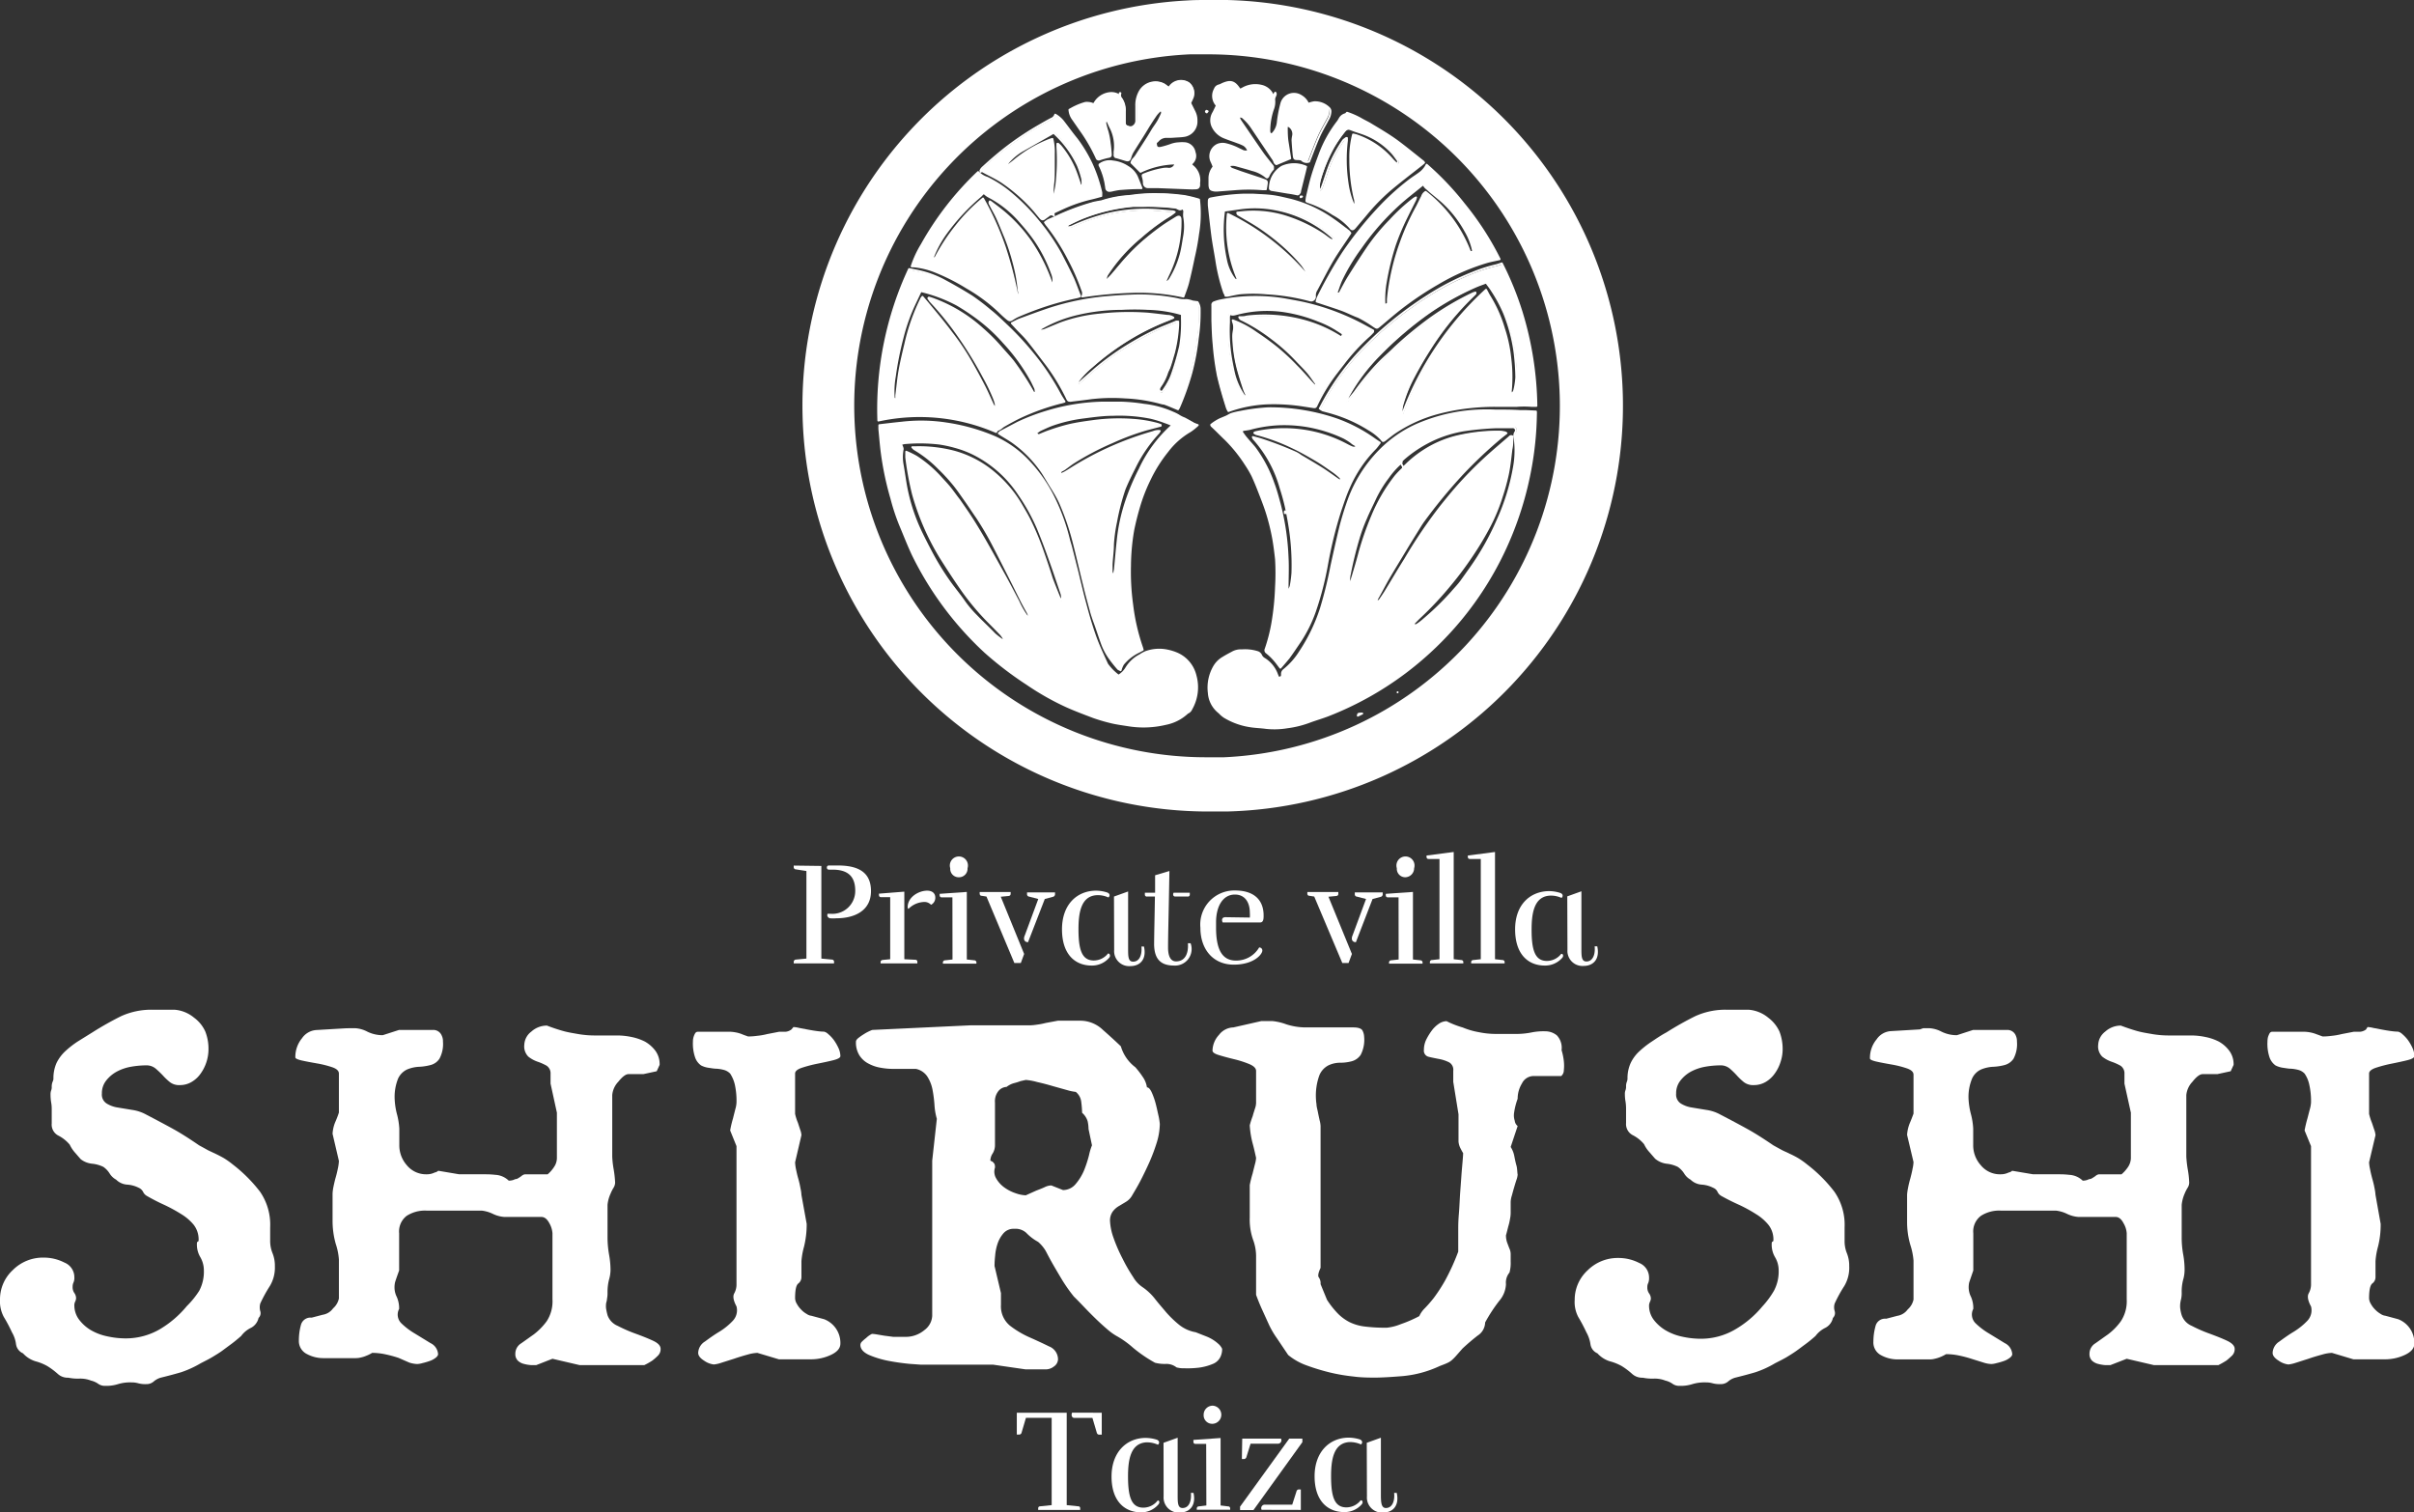 <svg xmlns="http://www.w3.org/2000/svg" viewBox="0 0 266.54 167"><rect x="0" y="0" width="266.54" height="167" fill="#333333" stroke="none"/><defs><style>.cls-1{fill:#fff;}.cls-2{fill:none;stroke:#fff;stroke-linecap:round;stroke-linejoin:round;stroke-width:0.21px;}</style></defs><g id="レイヤー_2" data-name="レイヤー 2"><g id="レイヤー_1-2" data-name="レイヤー 1"><path class="cls-1" d="M5.9,119.12a4.12,4.12,0,0,1,.35-1.76,4.46,4.46,0,0,1,1-1.32A10.25,10.25,0,0,1,8.59,115l1.61-1a35.45,35.45,0,0,1,3.17-1.79,8.06,8.06,0,0,1,3.56-.71q1.35,0,2.37,0a3.82,3.82,0,0,1,2.12.87,3.86,3.86,0,0,1,1.25,1.54,5.2,5.2,0,0,1,.35,2,4.65,4.65,0,0,1-.86,2.63,3.16,3.16,0,0,1-1,.93,2.5,2.5,0,0,1-1.31.35,1.64,1.64,0,0,1-1.12-.35,6.77,6.77,0,0,1-.77-.74c-.24-.25-.5-.5-.77-.73a1.58,1.58,0,0,0-1.06-.36,10,10,0,0,0-1.7.16,5.21,5.21,0,0,0-1.57.55,3.8,3.8,0,0,0-1.16,1,2.24,2.24,0,0,0-.45,1.41,1.16,1.16,0,0,0,.52,1.09,3.25,3.25,0,0,0,1.25.45l1.57.26a4.51,4.51,0,0,1,1.54.51c1.15.6,2.15,1.13,3,1.6s1.79,1.07,2.85,1.8c.39.21.73.4,1,.55l.87.41c.27.13.56.28.86.45a9.26,9.26,0,0,1,1,.71,16.43,16.43,0,0,1,3,3,6.41,6.41,0,0,1,1.12,3.94V137a3.57,3.57,0,0,0,.26,1.38,3.7,3.7,0,0,1,.26,1.44,3.93,3.93,0,0,1-.55,2.18,16.25,16.25,0,0,0-1.06,1.93,1.56,1.56,0,0,0,0,.86.73.73,0,0,1-.19.74,1.64,1.64,0,0,1-.83,1.09,2.9,2.9,0,0,0-1.09.9c-.39.34-.75.64-1.09.89s-.69.51-1,.74-.7.46-1.06.68-.8.44-1.31.7a11.2,11.2,0,0,1-2.18,1c-.65.19-1.39.39-2.25.6a2.06,2.06,0,0,0-.77.42,1.2,1.2,0,0,1-.83.29,3,3,0,0,1-.9-.1,2.6,2.6,0,0,0-.71-.09,4.6,4.6,0,0,0-1.5.19,4.22,4.22,0,0,1-1.38.19,1.27,1.27,0,0,1-.8-.22,2.29,2.29,0,0,0-.8-.36,3.25,3.25,0,0,0-1.26-.22,5.19,5.19,0,0,1-1.25-.1,1.61,1.61,0,0,1-1.15-.41,8.12,8.12,0,0,0-1.16-.87,5.61,5.61,0,0,0-1.34-.54,3.08,3.08,0,0,1-1.35-.87,1.3,1.3,0,0,1-.77-1,3.45,3.45,0,0,0-.45-1.32,16.36,16.36,0,0,0-.9-1.7A3.67,3.67,0,0,1,0,143.49a4.39,4.39,0,0,1,1.41-3.24,4.68,4.68,0,0,1,3.4-1.38,5,5,0,0,1,2.31.55,1.74,1.74,0,0,1,1.09,1.63,1.26,1.26,0,0,1-.1.58,1.06,1.06,0,0,0-.09.45,1.12,1.12,0,0,0,.19.7,1,1,0,0,1,.19.58,1,1,0,0,1-.09.35.89.89,0,0,0-.1.36,2.62,2.62,0,0,0,.51,1.63A4.52,4.52,0,0,0,10,146.86a6,6,0,0,0,1.83.7,9.47,9.47,0,0,0,2.05.23,7.48,7.48,0,0,0,3.75-1,11.38,11.38,0,0,0,3-2.57A9.65,9.65,0,0,0,22,142.53a4.51,4.51,0,0,0,.51-2.25,2.92,2.92,0,0,0-.38-1.44,2.73,2.73,0,0,1-.39-1.38c0-.21,0-.33.1-.35a.15.15,0,0,0,.09-.16,2.64,2.64,0,0,0-.54-1.7A5.4,5.4,0,0,0,20,134.06a17.39,17.39,0,0,0-1.83-1q-1-.45-1.95-1a1,1,0,0,1-.42-.45,1,1,0,0,0-.48-.45,3.28,3.28,0,0,0-1.28-.35,1.91,1.91,0,0,1-1.22-.55,1.93,1.93,0,0,1-.71-.67,2.48,2.48,0,0,0-.7-.74,3.66,3.66,0,0,0-1.25-.35A2.42,2.42,0,0,1,8.91,128l-.67-.77a3.72,3.72,0,0,1-.54-.83,4,4,0,0,0-1.25-1,1.36,1.36,0,0,1-.74-1.34v-1.61a4.08,4.08,0,0,0-.07-.77,5.31,5.31,0,0,1-.06-.83,1.25,1.25,0,0,1,.06-.42.94.94,0,0,0,.07-.41,1.47,1.47,0,0,1,.09-.55A.9.9,0,0,0,5.9,119.12Z"/><path class="cls-1" d="M38.54,113.54h.71a3.29,3.29,0,0,1,1.31.38,3.85,3.85,0,0,0,1.7.39l1.8-.58h3.72a1,1,0,0,1,1,.64,1.38,1.38,0,0,1,.13.64,3.43,3.43,0,0,1-.39,1.9,1.67,1.67,0,0,1-1,.7,5.9,5.9,0,0,1-1.28.19,3.92,3.92,0,0,0-1.28.29,2.06,2.06,0,0,0-1,1,5.42,5.42,0,0,0-.38,2.34,7.84,7.84,0,0,0,.25,1.6,8,8,0,0,1,.26,1.6v1.8a3.32,3.32,0,0,0,.83,2.24,2.74,2.74,0,0,0,2.18,1,1.93,1.93,0,0,0,.9-.2.79.79,0,0,0,.39-.19l2.31.39h3a9,9,0,0,1,1,.06,2.29,2.29,0,0,1,1.47.64,1.51,1.51,0,0,0,.55-.09.86.86,0,0,1,.35-.1,3.57,3.57,0,0,0,.51-.32.75.75,0,0,1,.39-.19h2.5a3.66,3.66,0,0,0,.7-.8,1.77,1.77,0,0,0,.32-1v-5l-.7-3.21v-1.09a1,1,0,0,0-.45-.9,6,6,0,0,0-1-.44,3.41,3.41,0,0,1-1-.55,1.59,1.59,0,0,1-.45-1.31,1.91,1.91,0,0,1,.77-1.45,2.55,2.55,0,0,1,1.73-.67c.55.21,1.13.41,1.73.58s1.08.24,1.7.35a10.8,10.8,0,0,0,1.89.16h2.5a7.72,7.72,0,0,1,1.48.16,5.84,5.84,0,0,1,1.51.51,3.78,3.78,0,0,1,1.15,1,2.48,2.48,0,0,1,.48,1.58l-.32.7-1.48.32H69.39c-.3,0-.67.28-1.12.84a2.44,2.44,0,0,0-.67,1.47v6.8a10.29,10.29,0,0,0,.16,1.41,12.23,12.23,0,0,1,.16,1.47,1.2,1.2,0,0,1-.19.58,4.24,4.24,0,0,0-.32.64,3.9,3.9,0,0,0-.33,1.22v3.59a11.2,11.2,0,0,0,.16,1.86,9.66,9.66,0,0,1,.17,1.74,4,4,0,0,1-.17,1.09,5.59,5.59,0,0,0-.16,1.41,3.18,3.18,0,0,1-.06.7c0,.17-.07.34-.1.52a2.44,2.44,0,0,0,0,.54,7.36,7.36,0,0,0,.16.74,2,2,0,0,0,1.13,1.18,16.21,16.21,0,0,0,2,.87c.71.26,1.34.51,1.9.77s.83.56.83.9a1,1,0,0,1-.29.74,6.35,6.35,0,0,1-.61.54,7.22,7.22,0,0,1-.9.51H64l-3-.7-1.79.7-.58,0a4.13,4.13,0,0,1-.77-.13,1.49,1.49,0,0,1-.67-.35,1,1,0,0,1-.29-.77,1.34,1.34,0,0,1,.64-1.15c.43-.3.9-.64,1.41-1a7.15,7.15,0,0,0,1.41-1.44,4,4,0,0,0,.64-2.41v-7.31a2.61,2.61,0,0,0-.35-1.12c-.24-.45-.53-.68-.87-.68h-4.1a3.47,3.47,0,0,1-1.28-.35,3.81,3.81,0,0,0-1.22-.35h-6.1a3.74,3.74,0,0,0-2.18.58,2.17,2.17,0,0,0-.83,1.92v4.11c-.26.72-.41,1.16-.45,1.31a2.44,2.44,0,0,0-.06.61,2.33,2.33,0,0,0,.25,1,3.14,3.14,0,0,1,.26,1.32,1.35,1.35,0,0,0,.22,1.57,7.76,7.76,0,0,0,1.51,1.15l1.73,1.06a1.45,1.45,0,0,1,.84,1.22c0,.13-.1.27-.29.42a2.3,2.3,0,0,1-.68.35,7.25,7.25,0,0,1-.76.22,2.39,2.39,0,0,1-.58.1,3.17,3.17,0,0,1-.87-.16L44,149.94a13.67,13.67,0,0,0-1.44-.39,7,7,0,0,0-1.47-.16,3.91,3.91,0,0,1-.65.32,3.17,3.17,0,0,1-.6.19,2.24,2.24,0,0,1-.55.07H35.66a3.81,3.81,0,0,1-1.77-.45A1.6,1.6,0,0,1,33,148a6.39,6.39,0,0,1,.22-1.67,1.09,1.09,0,0,1,1.19-.83l1.22-.32a1.74,1.74,0,0,0,1.15-.71,2,2,0,0,0,.64-1.09v-4.3a7.08,7.08,0,0,0-.35-1.73,9.31,9.31,0,0,1-.35-2.56v-3a4.81,4.81,0,0,1,.09-.7c.07-.34.15-.71.26-1.09s.19-.75.26-1.09a4.9,4.9,0,0,0,.09-.71l-.7-3a3.88,3.88,0,0,1,.32-1.35c.13-.3.26-.62.38-1v-4.3c0-.3-.24-.53-.73-.7a11.3,11.3,0,0,0-1.67-.42c-.62-.11-1.18-.21-1.67-.32s-.74-.23-.74-.35a3.24,3.24,0,0,1,.74-2.12,2.07,2.07,0,0,1,1.57-.9l3.21-.19Z"/><path class="cls-1" d="M87.61,113.41a3.13,3.13,0,0,1,.64.1l1,.19c.34.06.67.12,1,.16a6.64,6.64,0,0,0,.74.06,1,1,0,0,1,.45.26,3.75,3.75,0,0,1,.61.64,5.24,5.24,0,0,1,.51.87,2.2,2.2,0,0,1,.23.93c0,.17-.26.32-.77.45s-1.09.25-1.73.38a14.89,14.89,0,0,0-1.73.45c-.52.17-.77.39-.77.64V123a5.69,5.69,0,0,0,.32,1c.08.26.17.52.25.77a1.93,1.93,0,0,1,.13.58l-.7,3a4.9,4.9,0,0,0,.09.71c.07.34.15.71.26,1.09s.19.75.25,1.09a4.07,4.07,0,0,1,.1.71l.58,3.2a10.39,10.39,0,0,1-.29,2.5,8.18,8.18,0,0,0-.29,1.61v1.79a.88.88,0,0,1-.35.68c-.24.19-.35.73-.35,1.63a1.28,1.28,0,0,0,.19.61,2.75,2.75,0,0,0,.48.64,2.48,2.48,0,0,0,.61.48,1.08,1.08,0,0,0,.51.2l1.41.38a2.8,2.8,0,0,1,1.8,2.69c0,.52-.35.93-1.06,1.26a5.17,5.17,0,0,1-2.15.48H86l-2.37-.71a4.35,4.35,0,0,0-1.09.19q-.71.19-1.47.45l-1.42.45a3.62,3.62,0,0,1-.83.19,2.31,2.31,0,0,1-1.06-.41c-.45-.28-.67-.57-.67-.87a1.53,1.53,0,0,1,.74-1.25c.49-.36,1-.73,1.6-1.09a7.13,7.13,0,0,0,1.47-1.19,1.68,1.68,0,0,0,.42-1.6c-.34-.64-.43-1.12-.25-1.44a2,2,0,0,0,.25-.93V126.56l-.7-1.73a11.09,11.09,0,0,1,.32-1.35c.08-.34.17-.67.25-1a2.93,2.93,0,0,0,.13-.74,8.25,8.25,0,0,0-.19-2,3.77,3.77,0,0,0-.51-1.19,1.52,1.52,0,0,0-.71-.41,4.18,4.18,0,0,0-.8-.13c-.28,0-.57-.06-.87-.1a2.6,2.6,0,0,1-.83-.26,1.81,1.81,0,0,1-.64-.83,4.68,4.68,0,0,1-.26-1.8,1.77,1.77,0,0,1,.23-.89.35.35,0,0,1,.35-.2h3.53a3.93,3.93,0,0,1,.61.07,3.69,3.69,0,0,1,.67.19c.21.09.45.17.7.26a7.71,7.71,0,0,0,1-.07,7.51,7.51,0,0,0,1.09-.19l1.34-.26h.71a1.25,1.25,0,0,0,.64-.25Z"/><path class="cls-1" d="M119.35,112.71a3.59,3.59,0,0,1,2.41,1c.75.66,1.42,1.27,2,1.83a4.45,4.45,0,0,0,1.6,2.31c.26.3.52.62.77,1a2.73,2.73,0,0,1,.51,1.22c.18,0,.35.18.52.54a7.9,7.9,0,0,1,.45,1.28c.13.5.23,1,.32,1.38a6.73,6.73,0,0,1,.13.84,7.26,7.26,0,0,1-.32,2,20,20,0,0,1-.81,2.18c-.32.72-.66,1.42-1,2.08s-.68,1.21-.93,1.64a1.9,1.9,0,0,1-.68.7l-.8.48a2.27,2.27,0,0,0-.67.61,1.7,1.7,0,0,0-.29,1,6.41,6.41,0,0,0,.38,1.86,17.47,17.47,0,0,0,1,2.31,18.24,18.24,0,0,0,1.18,2.05,3.38,3.38,0,0,0,1,1.09,6.16,6.16,0,0,1,1.38,1.28c.4.52.83,1,1.28,1.54a11.68,11.68,0,0,0,1.44,1.38,4,4,0,0,0,1.8.8l1.22.48a4.34,4.34,0,0,1,1.28.8,1.62,1.62,0,0,1,.42.55,1.91,1.91,0,0,1-.1.67,1.56,1.56,0,0,1-.93,1,5.88,5.88,0,0,1-1.6.42,10.85,10.85,0,0,1-1.57.06,2.8,2.8,0,0,1-.84-.1,1.78,1.78,0,0,0-1.18-.38,4.26,4.26,0,0,1-1.19-.13,15.41,15.41,0,0,1-2.44-1.67,10.28,10.28,0,0,0-1.67-1.21,6.11,6.11,0,0,1-1-.68c-.38-.32-.8-.69-1.25-1.12s-.9-.88-1.35-1.35-.86-.9-1.25-1.28a17.31,17.31,0,0,1-1.31-1.86c-.36-.6-.69-1.16-1-1.7s-.55-1-.8-1.48a4,4,0,0,0-.84-1,5.33,5.33,0,0,1-1.31-1,1.76,1.76,0,0,0-1.32-.44,1.47,1.47,0,0,0-1.18.48,3.36,3.36,0,0,0-.65,1.12,5.49,5.49,0,0,0-.28,1.35,11,11,0,0,0-.07,1.15l.71,3v1.29a2.76,2.76,0,0,0,1,2.31,10.35,10.35,0,0,0,2.15,1.28c.77.34,1.48.67,2.15,1a1.54,1.54,0,0,1,1,1.45,1,1,0,0,1-.45.77,1.47,1.47,0,0,1-.83.32h-2.31l-3.59-.52h-8l-1.25-.09c-.7-.07-1.45-.17-2.24-.32a10.64,10.64,0,0,1-2.15-.64c-.64-.28-1-.66-1-1.13a.53.53,0,0,1,.19-.38,4.51,4.51,0,0,1,.45-.39,2.43,2.43,0,0,1,.64-.45,4.58,4.58,0,0,1,.58.07l.77.13,1,.13h1.28a3.21,3.21,0,0,0,2.15-.74,2.09,2.09,0,0,0,.87-1.57V128.16l.51-4.62a6.83,6.83,0,0,1-.26-1.53,14.3,14.3,0,0,0-.22-1.7,4.13,4.13,0,0,0-.58-1.45,2,2,0,0,0-1.25-.83h-2.5a7.47,7.47,0,0,1-1.41-.13,4.3,4.3,0,0,1-1.32-.45,2.59,2.59,0,0,1-1-.9,2.68,2.68,0,0,1-.39-1.54c0-.12.1-.26.29-.41a6.58,6.58,0,0,1,.61-.42,4.72,4.72,0,0,1,.9-.45l10.84-.51h6.6a5.53,5.53,0,0,0,.71-.07,7.73,7.73,0,0,0,1-.19l1.34-.25Zm-6.09,6.54-.58.13a5.78,5.78,0,0,1-.7.22,2.35,2.35,0,0,0-.84.42,1.24,1.24,0,0,0-.86.41,1.8,1.8,0,0,0-.42,1.32v4.68a1.75,1.75,0,0,1-.25.93,1.48,1.48,0,0,0-.26.8l.26.13.19.22a1,1,0,0,1,.06.42,1.45,1.45,0,0,0,.13,1.19,3.13,3.13,0,0,0,.9,1,4.48,4.48,0,0,0,1.25.64,3.7,3.7,0,0,0,1.12.23l1.16-.52c.34-.13.65-.25.93-.38a1.72,1.72,0,0,1,.73-.19l1.29.51a1.81,1.81,0,0,0,1.41-.68,5.74,5.74,0,0,0,.93-1.53,12.87,12.87,0,0,0,.54-1.67,6.5,6.5,0,0,1,.32-1.06l-.38-1.8a4.12,4.12,0,0,0-.1-.86,2,2,0,0,0-.61-.93,11,11,0,0,0-.09-1.16,1.65,1.65,0,0,0-.61-1.15,5,5,0,0,1-.93-.19l-1.61-.45c-.57-.17-1.15-.32-1.73-.45A6.38,6.38,0,0,0,113.26,119.25Z"/><path class="cls-1" d="M161.55,127.33a4.54,4.54,0,0,1-.25-.45,2,2,0,0,1-.26-.83v-3l-.58-3.59v-1.22a.94.94,0,0,0-.45-.93,4.21,4.21,0,0,0-1-.35c-.47-.09-.88-.17-1.25-.26a.69.69,0,0,1-.54-.77,2.61,2.61,0,0,1,.25-1.12,6.65,6.65,0,0,1,.61-1,3.23,3.23,0,0,1,.8-.77,1.58,1.58,0,0,1,.84-.28,10.19,10.19,0,0,0,1.79.7,8.28,8.28,0,0,0,1.74.51,9.35,9.35,0,0,0,1.86.2h2.5a8.51,8.51,0,0,0,1.47-.16,6.7,6.7,0,0,1,1.57-.13,2,2,0,0,1,1.25.45,2,2,0,0,1,.52,1.63,6.62,6.62,0,0,1,.25,1.22,4.52,4.52,0,0,1,0,1,.84.84,0,0,1-.29.64h-3.08a1.43,1.43,0,0,0-1.25.81,3.24,3.24,0,0,0-.48,1.7,7.41,7.41,0,0,0-.39,1.53,1.88,1.88,0,0,0,.07.9.86.86,0,0,0,.32.58l-.77,2.31a2.88,2.88,0,0,1,.41,1.06c.07.36.14.69.23,1s.08.73.13,1a2.16,2.16,0,0,1-.13.57c-.09.26-.17.54-.26.84s-.17.6-.25.9a2.56,2.56,0,0,0-.13.7v1.22a3.43,3.43,0,0,1-.07.64,5.75,5.75,0,0,1-.19.83c-.09.35-.17.69-.26,1a2.44,2.44,0,0,0,.13.8c.09.24.17.46.26.68a1.41,1.41,0,0,1,.13.61v.8a4,4,0,0,1-.13,1.22,1.73,1.73,0,0,0-.39,1.28,3,3,0,0,1-.73,1.83,17.56,17.56,0,0,0-1.57,2.4,1.76,1.76,0,0,1-.81,1.44c-.53.41-1.1.89-1.7,1.45l-.7.8a5.41,5.41,0,0,1-.48.48,2.07,2.07,0,0,1-.52.32c-.19.09-.46.19-.8.32a12.24,12.24,0,0,1-4.17,1.12c-1.36.11-2.35.16-2.95.16s-1.53,0-2.4-.12a20.09,20.09,0,0,1-2.63-.45,24.07,24.07,0,0,1-2.53-.77,6.8,6.8,0,0,1-2.06-1.16L141,147.79a9.71,9.71,0,0,1-.9-1.54l-.7-1.54c-.26-.56-.49-1.13-.71-1.73v-4.3a5.25,5.25,0,0,0-.35-1.83,6.76,6.76,0,0,1-.35-2.4v-3.59a12.14,12.14,0,0,1,.32-1.29c.08-.34.17-.68.25-1a3.35,3.35,0,0,0,.13-.71c-.13-.6-.25-1.13-.38-1.6a10.08,10.08,0,0,1-.32-2,8.66,8.66,0,0,1,.32-1c.08-.3.17-.57.25-.83a2,2,0,0,0,.13-.64v-3.53c0-.3-.25-.55-.77-.77a11.72,11.72,0,0,0-1.7-.54c-.62-.15-1.17-.3-1.66-.45s-.72-.33-.68-.55a2.63,2.63,0,0,1,.71-1.67,2.07,2.07,0,0,1,1.6-.83l3.08-.7h1.22a6.2,6.2,0,0,1,1.51.35,7.08,7.08,0,0,0,2.08.35h5.32c.6,0,.95.13,1.06.39a1.65,1.65,0,0,1,.16.64,3.62,3.62,0,0,1-.38,2,1.73,1.73,0,0,1-1,.71,4.83,4.83,0,0,1-1.28.16,3,3,0,0,0-1.28.29,2.15,2.15,0,0,0-1,1.09,6.54,6.54,0,0,0-.38,2.6,4.7,4.7,0,0,0,.06.6c0,.28.1.58.16.9s.13.62.19.9a2.75,2.75,0,0,1,.1.61V140c-.26.56-.32.91-.19,1.06a1.13,1.13,0,0,1,.19.74l.71,1.73a9.73,9.73,0,0,0,1.22,1.54,5.05,5.05,0,0,0,1.28.93,5.21,5.21,0,0,0,1.67.48,18.1,18.1,0,0,0,2.43.13,5.48,5.48,0,0,0,1.54-.39,14.08,14.08,0,0,0,2.05-.89,2.82,2.82,0,0,1,.61-.87,14,14,0,0,0,1-1.15,17.69,17.69,0,0,0,1.25-1.93,24.29,24.29,0,0,0,1.44-3.17v-2.5c0-.3,0-.86.07-1.67s.09-1.67.16-2.57.12-1.74.19-2.53S161.55,127.58,161.55,127.33Z"/><path class="cls-1" d="M179.7,119.12a4,4,0,0,1,.36-1.76,4.26,4.26,0,0,1,1-1.32A10.36,10.36,0,0,1,182.4,115c.51-.34,1-.68,1.6-1a35.51,35.51,0,0,1,3.18-1.79,8,8,0,0,1,3.56-.71q1.33,0,2.37,0a3.85,3.85,0,0,1,2.12.87,4,4,0,0,1,1.25,1.54,5.38,5.38,0,0,1,.35,2,4.45,4.45,0,0,1-.23,1.35,4.39,4.39,0,0,1-.64,1.28,3.23,3.23,0,0,1-1,.93,2.56,2.56,0,0,1-1.32.35,1.65,1.65,0,0,1-1.12-.35,6.77,6.77,0,0,1-.77-.74A8.93,8.93,0,0,0,191,118a1.57,1.57,0,0,0-1.06-.36,10.06,10.06,0,0,0-1.7.16,5.31,5.31,0,0,0-1.57.55,3.76,3.76,0,0,0-1.15,1,2.24,2.24,0,0,0-.45,1.41,1.17,1.17,0,0,0,.51,1.09,3.25,3.25,0,0,0,1.25.45l1.57.26a4.44,4.44,0,0,1,1.54.51c1.16.6,2.15,1.13,3,1.6s1.79,1.07,2.86,1.8c.38.21.72.4,1,.55l.87.41q.42.19.87.45a9.25,9.25,0,0,1,1,.71,16.11,16.11,0,0,1,3,3,6.42,6.42,0,0,1,1.13,3.94V137a3.57,3.57,0,0,0,.25,1.38,3.7,3.7,0,0,1,.26,1.44,3.93,3.93,0,0,1-.54,2.18,14.94,14.94,0,0,0-1.06,1.93,1.39,1.39,0,0,0,0,.86.74.74,0,0,1-.2.74,1.61,1.61,0,0,1-.83,1.09,3,3,0,0,0-1.09.9c-.38.34-.75.64-1.09.89s-.68.51-1,.74-.69.46-1.05.68-.81.44-1.32.7a10.94,10.94,0,0,1-2.18,1c-.64.19-1.39.39-2.24.6a2,2,0,0,0-.77.42,1.24,1.24,0,0,1-.84.29,3.1,3.1,0,0,1-.9-.1,2.53,2.53,0,0,0-.7-.09,4.66,4.66,0,0,0-1.51.19,4.14,4.14,0,0,1-1.38.19,1.27,1.27,0,0,1-.8-.22,2.21,2.21,0,0,0-.8-.36,3.2,3.2,0,0,0-1.25-.22,5.15,5.15,0,0,1-1.25-.1,1.63,1.63,0,0,1-1.16-.41,8,8,0,0,0-1.15-.87,5.67,5.67,0,0,0-1.35-.54,3.06,3.06,0,0,1-1.34-.87,1.28,1.28,0,0,1-.77-1,3.83,3.83,0,0,0-.45-1.32,18.55,18.55,0,0,0-.9-1.7,3.55,3.55,0,0,1-.39-1.89,4.39,4.39,0,0,1,1.41-3.24,4.71,4.71,0,0,1,3.4-1.38,5,5,0,0,1,2.31.55,1.74,1.74,0,0,1,1.09,1.63,1.43,1.43,0,0,1-.09.58.93.93,0,0,0-.1.45,1.12,1.12,0,0,0,.19.7,1,1,0,0,1,.2.58,1,1,0,0,1-.1.35,1.1,1.1,0,0,0-.1.36,2.57,2.57,0,0,0,.52,1.63,4.61,4.61,0,0,0,1.31,1.16,6.06,6.06,0,0,0,1.83.7,9.54,9.54,0,0,0,2.05.23,7.48,7.48,0,0,0,3.75-1,11.23,11.23,0,0,0,3.05-2.57,9.65,9.65,0,0,0,1.28-1.73,4.51,4.51,0,0,0,.52-2.25,2.83,2.83,0,0,0-.39-1.44,2.71,2.71,0,0,1-.38-1.38c0-.21,0-.33.09-.35a.15.15,0,0,0,.1-.16,2.59,2.59,0,0,0-.55-1.7,5.4,5.4,0,0,0-1.38-1.19,16.28,16.28,0,0,0-1.82-1c-.67-.3-1.32-.62-2-1a1,1,0,0,1-.42-.45.88.88,0,0,0-.48-.45,3.23,3.23,0,0,0-1.28-.35,1.94,1.94,0,0,1-1.22-.55,1.89,1.89,0,0,1-.7-.67,2.54,2.54,0,0,0-.71-.74,3.66,3.66,0,0,0-1.25-.35,2.42,2.42,0,0,1-1.25-.55l-.67-.77a3.42,3.42,0,0,1-.55-.83,3.9,3.9,0,0,0-1.25-1,1.38,1.38,0,0,1-.74-1.34v-1.61a5.09,5.09,0,0,0-.06-.77,4.28,4.28,0,0,1-.07-.83,1,1,0,0,1,.07-.42,1.15,1.15,0,0,0,.06-.41,1.29,1.29,0,0,1,.1-.55A1,1,0,0,0,179.7,119.12Z"/><path class="cls-1" d="M212.35,113.54h.7a3.32,3.32,0,0,1,1.32.38,3.82,3.82,0,0,0,1.7.39l1.79-.58h3.72a1,1,0,0,1,1,.64,1.52,1.52,0,0,1,.12.64,3.44,3.44,0,0,1-.38,1.9,1.73,1.73,0,0,1-1,.7,6,6,0,0,1-1.29.19,4,4,0,0,0-1.28.29,2,2,0,0,0-1,1,5.25,5.25,0,0,0-.39,2.34,8,8,0,0,0,.26,1.6,7.84,7.84,0,0,1,.25,1.6v1.8a3.28,3.28,0,0,0,.84,2.24,2.72,2.72,0,0,0,2.18,1,2,2,0,0,0,.9-.2.72.72,0,0,0,.38-.19l2.31.39h3a8.77,8.77,0,0,1,1,.06,2.32,2.32,0,0,1,1.48.64,1.45,1.45,0,0,0,.54-.09.9.9,0,0,1,.35-.1,3.65,3.65,0,0,0,.52-.32.76.76,0,0,1,.38-.19h2.5a4,4,0,0,0,.71-.8,1.85,1.85,0,0,0,.32-1v-5l-.71-3.21v-1.09a1,1,0,0,0-.45-.9,6,6,0,0,0-1-.44,3.56,3.56,0,0,1-1-.55,1.59,1.59,0,0,1-.45-1.31,1.94,1.94,0,0,1,.77-1.45,2.55,2.55,0,0,1,1.73-.67c.56.21,1.14.41,1.73.58s1.08.24,1.7.35a10.91,10.91,0,0,0,1.9.16h2.5a7.63,7.63,0,0,1,1.47.16,5.71,5.71,0,0,1,1.51.51,3.67,3.67,0,0,1,1.15,1,2.48,2.48,0,0,1,.49,1.58l-.32.7-1.48.32H243.2c-.3,0-.68.28-1.12.84a2.47,2.47,0,0,0-.68,1.47v6.8a12.26,12.26,0,0,0,.16,1.41,10.42,10.42,0,0,1,.16,1.47,1.1,1.1,0,0,1-.19.58,4.24,4.24,0,0,0-.32.64,4.1,4.1,0,0,0-.32,1.22v3.59a10.22,10.22,0,0,0,.16,1.86,9.63,9.63,0,0,1,.16,1.74,4,4,0,0,1-.16,1.09,5.16,5.16,0,0,0-.16,1.41,3.18,3.18,0,0,1-.06.7,3,3,0,0,0-.1.52,2.44,2.44,0,0,0,0,.54,4.18,4.18,0,0,0,.16.74,2,2,0,0,0,1.12,1.18,15.71,15.71,0,0,0,2,.87c.7.26,1.34.51,1.89.77s.84.56.84.9a1,1,0,0,1-.29.74c-.2.19-.4.37-.61.54a9,9,0,0,1-.9.51h-7.12l-3-.7-1.8.7-.58,0a4.27,4.27,0,0,1-.77-.13,1.54,1.54,0,0,1-.67-.35,1,1,0,0,1-.29-.77,1.34,1.34,0,0,1,.64-1.15c.43-.3.9-.64,1.41-1a6.66,6.66,0,0,0,1.41-1.44,4,4,0,0,0,.65-2.41v-7.31a2.51,2.51,0,0,0-.36-1.12c-.23-.45-.52-.68-.86-.68h-4.11a3.47,3.47,0,0,1-1.28-.35,3.74,3.74,0,0,0-1.22-.35h-6.09a3.7,3.7,0,0,0-2.18.58,2.15,2.15,0,0,0-.84,1.92v4.11l-.45,1.31a2.44,2.44,0,0,0-.06.61,2.36,2.36,0,0,0,.26,1,3.14,3.14,0,0,1,.25,1.32,1.35,1.35,0,0,0,.23,1.57,7.76,7.76,0,0,0,1.51,1.15l1.73,1.06a1.46,1.46,0,0,1,.83,1.22c0,.13-.09.27-.29.42a2.24,2.24,0,0,1-.67.35,7.42,7.42,0,0,1-.77.22,2.39,2.39,0,0,1-.58.1,3.11,3.11,0,0,1-.86-.16l-1.22-.38a13.23,13.23,0,0,0-1.45-.39,7,7,0,0,0-1.47-.16,3.82,3.82,0,0,1-.64.32,3.5,3.5,0,0,1-.61.19,2.13,2.13,0,0,1-.55.07h-3.59a3.77,3.77,0,0,1-1.76-.45,1.59,1.59,0,0,1-.87-1.54,6.4,6.4,0,0,1,.23-1.67,1.08,1.08,0,0,1,1.18-.83l1.22-.32a1.76,1.76,0,0,0,1.16-.71,2,2,0,0,0,.64-1.09v-4.3a7.62,7.62,0,0,0-.35-1.73,9,9,0,0,1-.36-2.56v-3a5.32,5.32,0,0,1,.1-.7,10.63,10.63,0,0,1,.26-1.09c.1-.39.19-.75.25-1.09a4.07,4.07,0,0,0,.1-.71l-.71-3a4.12,4.12,0,0,1,.32-1.35q.19-.45.39-1v-4.3c0-.3-.25-.53-.74-.7a11,11,0,0,0-1.67-.42c-.62-.11-1.17-.21-1.66-.32s-.74-.23-.74-.35a3.19,3.19,0,0,1,.74-2.12,2.05,2.05,0,0,1,1.57-.9l3.2-.19Z"/><path class="cls-1" d="M261.41,113.41a3.13,3.13,0,0,1,.64.1l1,.19c.34.06.67.12,1,.16a6.47,6.47,0,0,0,.74.06,1.08,1.08,0,0,1,.45.26,4.18,4.18,0,0,1,.61.64,5.24,5.24,0,0,1,.51.87,2.18,2.18,0,0,1,.22.93c0,.17-.25.32-.77.45s-1.09.25-1.73.38a14.89,14.89,0,0,0-1.73.45c-.51.17-.77.39-.77.64V123a6.75,6.75,0,0,0,.32,1c.09.26.17.52.26.77a2.3,2.3,0,0,1,.13.58l-.71,3a4.07,4.07,0,0,0,.1.71c.06.34.15.71.25,1.09a10.63,10.63,0,0,1,.26,1.09,5.4,5.4,0,0,1,.1.71l.57,3.2a9.91,9.91,0,0,1-.29,2.5,7.94,7.94,0,0,0-.28,1.61v1.79a.86.86,0,0,1-.36.68c-.23.19-.35.73-.35,1.63a1.28,1.28,0,0,0,.19.61,2.75,2.75,0,0,0,.48.64,2.92,2.92,0,0,0,.61.48,1.14,1.14,0,0,0,.52.2l1.41.38a2.8,2.8,0,0,1,1.79,2.69c0,.52-.35.93-1.06,1.26a5.12,5.12,0,0,1-2.14.48h-3.53l-2.37-.71a4.35,4.35,0,0,0-1.09.19c-.48.13-1,.28-1.48.45l-1.41.45a3.85,3.85,0,0,1-.83.19,2.31,2.31,0,0,1-1.06-.41c-.45-.28-.68-.57-.68-.87a1.55,1.55,0,0,1,.74-1.25c.49-.36,1-.73,1.6-1.09a7.48,7.48,0,0,0,1.48-1.19,1.68,1.68,0,0,0,.42-1.6c-.35-.64-.43-1.12-.26-1.44a2,2,0,0,0,.26-.93V126.56l-.71-1.73a13.33,13.33,0,0,1,.32-1.35c.09-.34.17-.67.26-1a3.48,3.48,0,0,0,.13-.74,8.17,8.17,0,0,0-.2-2,3.36,3.36,0,0,0-.51-1.19,1.49,1.49,0,0,0-.7-.41,4.28,4.28,0,0,0-.81-.13c-.27,0-.56-.06-.86-.1a2.65,2.65,0,0,1-.84-.26,1.87,1.87,0,0,1-.64-.83,4.72,4.72,0,0,1-.25-1.8,2.22,2.22,0,0,1,.06-.51,2.54,2.54,0,0,1,.16-.38.35.35,0,0,1,.35-.2h3.53a3.93,3.93,0,0,1,.61.07,3.69,3.69,0,0,1,.67.19l.71.26a7.45,7.45,0,0,0,1-.07,7.06,7.06,0,0,0,1.09-.19l1.35-.26h.7a1.27,1.27,0,0,0,.65-.25Z"/><path class="cls-1" d="M90.69,95.62v10.23l1.16.11a.24.24,0,0,1,.24.28v.14H87.64v-.14a.25.25,0,0,1,.24-.28l1.16-.11V96.18L87.88,96a.24.24,0,0,1-.24-.27v-.15Zm.69,5.28.31,0a2.52,2.52,0,0,0,2.74-2.55c0-1.56-.8-2.32-2.5-2.32l-.39,0c-.16,0-.24-.08-.24-.22a.21.21,0,0,1,.23-.24l1,0c2.57,0,3.64,1,3.64,2.83,0,2.23-1.91,3-3.81,3a4.67,4.67,0,0,1-.72,0C91.37,101.32,91.29,101.1,91.38,100.9Z"/><path class="cls-1" d="M99.85,98.46v7.46l1.2.06c.18,0,.24.1.24.26v.14H97.23v-.11c0-.16.06-.24.24-.27l.82-.08V99.07l-1,0c-.17,0-.24-.1-.24-.26v-.13ZM102,99.6a1,1,0,0,1,.8.31.86.86,0,0,0,.47-.8c0-.47-.34-.76-.9-.76-.91,0-2.15.69-2.15,1.82,0,.12.06.19.09.19A2.55,2.55,0,0,1,102,99.6Z"/><path class="cls-1" d="M105.16,99.09l-1.17,0c-.18,0-.24-.1-.24-.26v-.13l3-.21v7.46l.82.09a.24.24,0,0,1,.24.27v.1h-3.7v-.1a.24.24,0,0,1,.24-.27l.82-.09Zm.73-2.22a.94.94,0,0,0,.94-1,1,1,0,1,0-1.91,0A.93.93,0,0,0,105.89,96.87Z"/><path class="cls-1" d="M113.08,105.34l-.37,1H112L108.92,99l-.51-.08c-.18,0-.24-.11-.24-.27v-.15h3.42v.18c0,.16-.07.24-.24.26l-.85.08Zm2.28-6.07.9-.24a.29.29,0,0,0,.23-.31v-.18H113.4v.18a.26.26,0,0,0,.24.29l1,.26-1.48,4c-.23.5,0,.77.35.77Z"/><path class="cls-1" d="M122.46,105.77a2.51,2.51,0,0,1-1.93.85c-1.81,0-3.27-1.22-3.27-4s1.68-4.24,3.71-4.27a4,4,0,0,1,1.3.21c.34.14.27.43.11.54a2.78,2.78,0,0,0-1.3-.25c-1.75.11-2,2-2,3.76,0,2.23.36,3.45,1.69,3.45a2,2,0,0,0,1.57-.77C122.56,105.27,122.64,105.58,122.46,105.77ZM123,99l1.56-.56,0,6.31c0,.85,0,1.44.55,1.44.76,0,1-.85.92-1.67h.28c.33,1.47-.49,2.16-1.49,2.16a1.66,1.66,0,0,1-1.8-1.78Z"/><path class="cls-1" d="M127.52,99h-.87a.21.21,0,0,1-.24-.24v-.18h1.13V96.65l1.58-.47c-.08,4.85-.15,7-.15,8.45,0,1,.31,1.53.88,1.53,1.08,0,1.39-1,1.31-2l.3,0a1.83,1.83,0,0,1-1.83,2.46c-1.57,0-2.17-.82-2.2-2.32C127.44,102.94,127.49,101,127.52,99Zm2.23,0c-.09,0-.32-.09-.17-.42h1.79v.18a.21.21,0,0,1-.24.24Z"/><path class="cls-1" d="M138,101.32a3.38,3.38,0,0,0,0-.54c0-1.13-.53-2-1.65-2-1.29,0-2.08,1.23-2.08,3.08v.56c0,2.31.6,3.65,2.2,3.65a2.93,2.93,0,0,0,2.56-1.45c.16,0,.35.11.35.34,0,.42-.93,1.56-3.16,1.56s-3.68-1.64-3.68-4.08a3.76,3.76,0,0,1,3.82-4.11c2.12,0,3.16,1.06,3.16,2.76,0,.32,0,.77-.38.77H135c-.07-.13-.2-.58.32-.58Z"/><path class="cls-1" d="M149.27,105.34l-.37,1h-.69L145.11,99l-.52-.08a.23.23,0,0,1-.24-.27v-.15h3.42v.18c0,.16-.06.24-.24.26l-.85.08Zm2.28-6.07.9-.24a.28.28,0,0,0,.22-.31v-.18h-3.08v.18a.25.25,0,0,0,.24.29l1,.26-1.48,4c-.22.5,0,.77.36.77Z"/><path class="cls-1" d="M154.42,99.09l-1.17,0c-.18,0-.24-.1-.24-.26v-.13l3-.21v7.46l.82.09a.24.24,0,0,1,.24.27v.1h-3.7v-.1a.24.24,0,0,1,.24-.27l.82-.09Zm.72-2.22a1,1,0,0,0,1-1,1,1,0,1,0-1.91,0A.93.93,0,0,0,155.14,96.87Z"/><path class="cls-1" d="M160.51,94.08v11.84l.82.09a.23.23,0,0,1,.24.27v.1h-3.69v-.1a.23.23,0,0,1,.24-.27l.82-.09V94.85l-1.19,0c-.18,0-.24-.09-.24-.25v-.13Z"/><path class="cls-1" d="M165.07,94.08v11.84l.82.09a.23.23,0,0,1,.24.27v.1h-3.69v-.1a.23.23,0,0,1,.24-.27l.82-.09V94.85l-1.19,0c-.18,0-.24-.09-.24-.25v-.13Z"/><path class="cls-1" d="M172.49,105.77a2.51,2.51,0,0,1-1.93.85c-1.81,0-3.27-1.22-3.27-4S169,98.43,171,98.4a4,4,0,0,1,1.3.21c.33.14.27.43.11.54a2.78,2.78,0,0,0-1.3-.25c-1.75.11-2,2-2,3.76,0,2.23.36,3.45,1.69,3.45a2,2,0,0,0,1.57-.77C172.59,105.27,172.67,105.58,172.49,105.77Zm.56-6.79,1.56-.56,0,6.31c0,.85,0,1.44.55,1.44.75,0,1-.85.91-1.67h.29c.32,1.47-.49,2.16-1.49,2.16a1.66,1.66,0,0,1-1.8-1.78Z"/><path class="cls-1" d="M117.78,156v10.2l1.25.13c.18,0,.24.09.24.25v.15h-4.64v-.15c0-.16.06-.24.24-.25l1.25-.13v-9.64l-2.84,0-.48,1.63a.28.28,0,0,1-.31.22h-.22V156l4.69,0Zm3.87,0v2.42h-.24a.28.28,0,0,1-.31-.22l-.48-1.63h-2c-.28,0-.37-.32-.24-.58Z"/><path class="cls-1" d="M127.91,166.12A2.49,2.49,0,0,1,126,167c-1.81,0-3.27-1.22-3.27-3.95s1.68-4.24,3.71-4.27a4.19,4.19,0,0,1,1.3.2c.34.15.27.44.11.55a2.94,2.94,0,0,0-1.3-.26c-1.75.12-2,2-2,3.76,0,2.23.36,3.45,1.69,3.45a2,2,0,0,0,1.57-.77C128,165.62,128.09,165.92,127.91,166.12Zm.56-6.8,1.56-.56v6.31c0,.85,0,1.45.54,1.45.76,0,1-.85.92-1.67l.29,0c.32,1.48-.5,2.17-1.5,2.17a1.66,1.66,0,0,1-1.8-1.78Z"/><path class="cls-1" d="M133.18,159.44l-1.17,0c-.18,0-.24-.09-.24-.25V159l3-.21v7.45l.82.1c.18,0,.24.11.24.27v.1h-3.69v-.1c0-.16.06-.26.24-.27l.82-.1Zm.72-2.22a1,1,0,0,0,.95-1,1,1,0,0,0-.95-1,1,1,0,0,0-1,1A.94.94,0,0,0,133.9,157.22Z"/><path class="cls-1" d="M142.35,158.86l1.45,0v.39l-5.4,7.5h-1.48v-.38Zm-5.19,0h4.28a.38.38,0,0,1-.36.56l-3,0-.46,1.48a.29.29,0,0,1-.33.21h-.17Zm2.14,7.86a.39.39,0,0,1,.38-.57l3,0,.47-1.46a.27.27,0,0,1,.3-.22h.18v2.26Z"/><path class="cls-1" d="M150.35,166.12a2.51,2.51,0,0,1-1.93.85c-1.81,0-3.27-1.22-3.27-3.95s1.68-4.24,3.71-4.27a4.24,4.24,0,0,1,1.3.2c.33.15.27.44.11.55a2.94,2.94,0,0,0-1.3-.26c-1.75.12-2,2-2,3.76,0,2.23.35,3.45,1.69,3.45a2,2,0,0,0,1.57-.77C150.45,165.62,150.53,165.92,150.35,166.12Zm.56-6.8,1.56-.56,0,6.31c0,.85.05,1.45.55,1.45.75,0,1-.85.91-1.67l.29,0c.32,1.48-.49,2.17-1.49,2.17a1.66,1.66,0,0,1-1.8-1.78Z"/><path class="cls-1" d="M168,34.43a37,37,0,0,1,1.64,10.39c-.22,0-.39,0-.57,0a10.39,10.39,0,0,0-1.58,0c-.77,0-1.54,0-2.31,0a25.75,25.75,0,0,0-3.92.28,23.11,23.11,0,0,0-2.86.62,15.93,15.93,0,0,0-4.49,2.12c-.32.23-.63.48-.94.72s-.29.14-.46-.06a5.84,5.84,0,0,0-1.36-1.07,16,16,0,0,0-3.93-1.79c-.39-.12-.79-.22-1.19-.33l-.28-.1c.17-.3.3-.56.45-.83a27,27,0,0,1,4.59-6.09,39.37,39.37,0,0,1,6.76-5.45,28.6,28.6,0,0,1,5.1-2.63,16.86,16.86,0,0,1,2.61-.83,5.9,5.9,0,0,0,.59-.2A34.76,34.76,0,0,1,168,34.43Zm-.53,7.25a25.19,25.19,0,0,0-.21-2.88,18.37,18.37,0,0,0-1.12-4.17,15.92,15.92,0,0,0-1.37-2.54c-.18-.29-.4-.56-.62-.87-.39.15-.82.29-1.24.48a31,31,0,0,0-4.94,2.75,39.3,39.3,0,0,0-5.61,4.77,20.7,20.7,0,0,0-3.49,4.67c-.08.15-.14.31-.22.47a.21.21,0,0,0,.19-.07c.27-.34.55-.67.81-1a27.23,27.23,0,0,1,2.79-3.35c.53-.53,1.09-1,1.63-1.54a42,42,0,0,1,3.87-3.19,30.7,30.7,0,0,1,4.79-2.82l.23-.07c0,.06,0,.09,0,.11l-.17.18a31.51,31.51,0,0,0-4.83,5.91c-.64,1-1.23,2-1.8,3.09a15.38,15.38,0,0,0-1.27,3.15,5.4,5.4,0,0,0-.11.82c0,.1,0,.16.13.14A35.19,35.19,0,0,1,164.08,32c.15.27.26.51.4.73a14.48,14.48,0,0,1,1.58,3.55,15.34,15.34,0,0,1,.7,3.28,16.67,16.67,0,0,1,.07,3.46,1.15,1.15,0,0,0,0,.32.13.13,0,0,0,.24,0,.71.71,0,0,0,.13-.26A7.75,7.75,0,0,0,167.44,41.68Z"/><path class="cls-1" d="M169.59,45.44a3.25,3.25,0,0,1,0,.33,35.71,35.71,0,0,1-.52,5.56A36.81,36.81,0,0,1,166,61a36,36,0,0,1-4.59,7.24,36.42,36.42,0,0,1-6.12,5.91A35.74,35.74,0,0,1,146.63,79c-.65.25-1.32.44-2,.69a10.73,10.73,0,0,1-2.48.62,8.56,8.56,0,0,1-2.37.07c-.57-.08-1.15-.09-1.72-.18a7.73,7.73,0,0,1-2.9-1.05,3.47,3.47,0,0,1-.37-.3,2.39,2.39,0,0,0-.23-.22,3,3,0,0,1-1.09-2.12,4.64,4.64,0,0,1,.58-2.89,2.69,2.69,0,0,1,1-1c.32-.2.66-.38,1-.56a1.92,1.92,0,0,1,1.08-.25,4.66,4.66,0,0,1,1.7.19.64.64,0,0,1,.41.36.86.86,0,0,0,.38.4A3.4,3.4,0,0,1,141,74.47c.05.13.11.26.16.38.34-.07.39-.11.39-.38a.55.55,0,0,1,.2-.48,8,8,0,0,0,1.78-2,19.46,19.46,0,0,0,2.33-4.84A45.8,45.8,0,0,0,147,62.52c.32-1.47.65-2.94,1-4.39.26-1,.57-2,.93-3a15.11,15.11,0,0,1,3.4-5.36A13.21,13.21,0,0,1,157,46.67a19.24,19.24,0,0,1,4.45-1.18,20.24,20.24,0,0,1,3.65-.16c.92,0,1.85,0,2.78.06l.65,0Zm-2.17,2.23a.34.34,0,0,0-.32-.52c-.59,0-1.18,0-1.77,0a32.44,32.44,0,0,0-3.69.35,13.44,13.44,0,0,0-3.07.92,13.94,13.94,0,0,0-3.52,2.24c-.39.39-.26.25-.48.49a.19.19,0,0,0,0,.07.76.76,0,0,0-.09.09,8.89,8.89,0,0,0-1.2,1.39,13.32,13.32,0,0,0-1.43,2.34c-.33.72-.7,1.43-1,2.16a18,18,0,0,0-.79,2.12,41.56,41.56,0,0,0-1,4.06,2.47,2.47,0,0,0,0,1.18l.06-.13c.35-1.14.7-2.28,1-3.43a32.9,32.9,0,0,1,1.39-4,18.69,18.69,0,0,1,2.59-4.45,9.64,9.64,0,0,1,.84-.87.22.22,0,0,0,0-.08l.45-.43a12.23,12.23,0,0,1,1.84-1.45,11.83,11.83,0,0,1,3.67-1.58,19.88,19.88,0,0,1,4.61-.53,3.27,3.27,0,0,1,.62.07c.07,0,.13.05.24.1l-.55.43a49,49,0,0,0-4.39,4.14,58.41,58.41,0,0,0-4.3,5.24l-.22.33c-.58.94-1.17,1.88-1.74,2.83s-1.29,2.12-1.91,3.19c-.38.67-.73,1.36-1.1,2-.09.16-.15.33-.23.5l.08.06c0-.06.06-.16.08-.16.19,0,.27-.1.35-.22s.37-.54.54-.81c.74-1.21,1.45-2.42,2.2-3.61a53.79,53.79,0,0,1,4-5.9c.5-.62,1-1.24,1.52-1.84a42.75,42.75,0,0,1,3.59-3.66c.78-.7,1.58-1.38,2.37-2.06.08-.07.16-.2.36-.1,0,.47,0,1-.11,1.45-.11.92-.2,1.84-.39,2.75a23.88,23.88,0,0,1-.67,2.44,19.73,19.73,0,0,1-1.31,3.2,34.33,34.33,0,0,1-2,3.35,38.45,38.45,0,0,1-2.35,3.15,37.32,37.32,0,0,1-3.38,3.62c-.26.24-.5.51-.75.75.24.24.39.11.55,0a6.34,6.34,0,0,0,.65-.51,30.58,30.58,0,0,0,3.08-3c.33-.39.7-.76,1-1.17s.71-1,1.05-1.47a29.54,29.54,0,0,0,3-5.32,24.13,24.13,0,0,0,1.81-5.88,10.21,10.21,0,0,0,.05-3.31A.67.67,0,0,1,167.42,47.67Z"/><path class="cls-1" d="M165.58,28.62c-.49.11-.93.19-1.37.31a24,24,0,0,0-5.44,2.38,36.42,36.42,0,0,0-3.62,2.38c-1,.74-1.91,1.55-2.85,2.33-.29.24-.28.21-.61,0A14,14,0,0,0,150,35c-.63-.23-1.23-.55-1.86-.78-.83-.3-1.67-.56-2.5-.84a2.2,2.2,0,0,1-.27-.11,2.94,2.94,0,0,1,.13-.44,49.25,49.25,0,0,1,2.77-4.9,40.18,40.18,0,0,1,4.31-5.33,27.63,27.63,0,0,1,3.13-2.78c.38-.28.79-.53,1.17-.83a2.71,2.71,0,0,0,.48-.53,1.78,1.78,0,0,0,.16-.29,31.94,31.94,0,0,1,4.13,4.35A32.41,32.41,0,0,1,165.58,28.62Zm-3.25-.76.33-.09a7.2,7.2,0,0,0-.86-2.26,12.43,12.43,0,0,0-2.3-3c-.57-.55-1.2-1-1.81-1.55-.19-.15-.43-.27-.49-.57l-.2.12c-.77.63-1.57,1.24-2.32,1.9a28.71,28.71,0,0,0-4.44,5,22.19,22.19,0,0,0-2.11,3.49c-.21.45-.35.92-.52,1.38a1,1,0,0,0,0,.16h.29c.36-.65.68-1.29,1.06-1.89.67-1.07,1.35-2.13,2.06-3.18a22.29,22.29,0,0,1,2.48-3,20.3,20.3,0,0,1,2.6-2.39,2.25,2.25,0,0,1,.25-.14,2.16,2.16,0,0,1-.08.26c-.34.68-.69,1.36-1,2a25.81,25.81,0,0,0-1.26,3A29.4,29.4,0,0,0,153,31.21a10.41,10.41,0,0,0-.13,2.43.19.19,0,0,0,0,.07l.37-.19c0-.16,0-.32,0-.48a25.4,25.4,0,0,1,1.42-6.25,26.87,26.87,0,0,1,1.76-3.91c.21-.39.39-.8.6-1.19a.88.88,0,0,1,.39-.5A15.18,15.18,0,0,1,162.33,27.86Z"/><path class="cls-1" d="M157.18,17.86l.06.1-.26.22c-1.18.93-2.38,1.84-3.53,2.81a22.23,22.23,0,0,0-2.66,2.74l-1.19,1.41c-.2.23-.34.26-.52,0a6.85,6.85,0,0,0-1.9-1.49,11.35,11.35,0,0,0-2.85-1.37l-.09-.07a4.32,4.32,0,0,1,.06-.47c.19-.81.37-1.62.61-2.41s.53-1.57.82-2.35a13.66,13.66,0,0,1,2-3.57c.07-.1.13-.21.19-.31a1,1,0,0,1,.6-.48c.07,0,.12-.11.2-.19a8.86,8.86,0,0,1,1.49.65c.4.24.84.43,1.23.68,1,.6,2,1.19,2.89,1.85S156.23,17.11,157.18,17.86Zm-2.88.28a.31.31,0,0,0,.06-.47c-.19-.25-.36-.51-.57-.74a8,8,0,0,0-3.25-2.15c-.39-.14-.78-.25-1.16-.4s-.58-.22-.92.22a13.7,13.7,0,0,0-1.21,1.79,16.84,16.84,0,0,0-1.41,3.43,3.06,3.06,0,0,0-.1,1.28.71.71,0,0,0,.24-.25c.07-.16.13-.33.19-.5.25-.72.47-1.45.75-2.15a15.58,15.58,0,0,1,1.48-2.68,3.22,3.22,0,0,1,.24-.28l.08,0c0,.1,0,.2,0,.3a17.35,17.35,0,0,0,.06,4.61,9.31,9.31,0,0,0,.66,2.43c0,.07.07.13.12.22a1.4,1.4,0,0,0,0-.94,18.89,18.89,0,0,1-.47-4.3,10,10,0,0,1,.31-2.71,3.38,3.38,0,0,1,.34.08,9,9,0,0,1,4,2.69C154,17.83,154.14,18,154.3,18.14Z"/><path class="cls-1" d="M152.34,48.86s0,0,0,0c-.17.22-.32.44-.5.63a14.06,14.06,0,0,0-2.91,4.32c-.37.81-.64,1.66-.93,2.5a46.54,46.54,0,0,0-1.45,5.81,34.63,34.63,0,0,1-1.39,5.41,15.06,15.06,0,0,1-1.56,3.17c-.44.65-.87,1.3-1.33,1.93-.28.38-.61.73-.91,1.08-.27-.35-.52-.71-.8-1a5.55,5.55,0,0,0-.71-.66.32.32,0,0,1-.11-.41,18.32,18.32,0,0,0,.76-3,29.2,29.2,0,0,0,.38-3.84,26.18,26.18,0,0,0,0-3.07c-.09-.81-.19-1.62-.34-2.43a24.27,24.27,0,0,0-.58-2.38c-.24-.82-.55-1.61-.86-2.41s-.53-1.35-.83-2a11.85,11.85,0,0,0-.73-1.24,16.15,16.15,0,0,0-2.24-2.78c-.52-.49-1-1-1.53-1.48a.48.48,0,0,1-.05-.12,5.17,5.17,0,0,1,1-.63l.67-.28c.2-.09.39-.23.6-.3a7.7,7.7,0,0,1,.95-.22,20.74,20.74,0,0,1,3.14-.4,22.75,22.75,0,0,1,7.42,1.2,17.13,17.13,0,0,1,4.3,2.25C152,48.63,152.16,48.74,152.34,48.86Zm-2.65.62c0-.11,0-.19.06-.28a2.9,2.9,0,0,1-.34-.19c-.11-.07-.21-.17-.31-.24a7.74,7.74,0,0,0-.68-.42,15.64,15.64,0,0,0-4-1.28,15.31,15.31,0,0,0-3.31-.21,14.85,14.85,0,0,0-3.1.5c-.25.06-.5.08-.8.13l-.11.19c.14.2.27.39.41.57.32.39.66.76,1,1.16a14.52,14.52,0,0,1,2.11,4c.28.74.48,1.51.69,2.28a28.1,28.1,0,0,1,.86,5.92c.06,1.11,0,2.24,0,3.36a.36.36,0,0,0,.08.31,3.09,3.09,0,0,0,.26-.56,13.64,13.64,0,0,0,.19-1.43,27,27,0,0,0-.36-5.39c-.1-.61-.22-1.21-.34-1.81a22.17,22.17,0,0,0-.59-2.16,13.52,13.52,0,0,0-3-5.49.63.63,0,0,1-.08-.18l.77.21a38.9,38.9,0,0,1,4,1.53,3.09,3.09,0,0,1,.51.32c.8.47,1.6.94,2.38,1.43.61.39,1.19.82,1.79,1.23a3.57,3.57,0,0,0,.33.14c-.06-.19-.05-.33-.12-.39a7.36,7.36,0,0,0-.74-.62c-.64-.44-1.28-.91-1.95-1.3-.85-.5-1.72-1-2.6-1.41a21.4,21.4,0,0,0-4-1.47,1,1,0,0,1-.21-.13l.12-.07a14.72,14.72,0,0,1,10.16,1.42,5.3,5.3,0,0,0,.59.27A1.18,1.18,0,0,0,149.69,49.48Z"/><path class="cls-1" d="M151.55,36.54a.62.62,0,0,1,0,.11c-.13.14-.26.28-.4.41a22.09,22.09,0,0,0-2.86,3.1c-.24.31-.48.61-.71.92a19.55,19.55,0,0,0-2.26,3.68c-.1.21-.14.23-.4.19l-1.1-.17a21.24,21.24,0,0,0-4.06-.23,14.45,14.45,0,0,0-4.17.84,3.18,3.18,0,0,1-.16-.32c-.37-1.17-.72-2.34-1-3.55A29.29,29.29,0,0,1,134,38c-.09-.86-.11-1.73-.14-2.6,0-.56,0-1.13,0-1.69a.29.29,0,0,1,.2-.33,4.44,4.44,0,0,1,.62-.19,18.94,18.94,0,0,1,3.83-.4,19.19,19.19,0,0,1,3.55.3c.75.14,1.49.26,2.23.44a26,26,0,0,1,6.63,2.59Zm-3.45.71.14-.39c-.21-.13-.42-.28-.64-.41l-.15-.1a10.87,10.87,0,0,0-1.91-.93,16.83,16.83,0,0,0-3.93-1.07,13,13,0,0,0-5.05.3c-.27.06-.53.18-.82,0a1.88,1.88,0,0,0-.09.3c0,.22,0,.43,0,.65a18.77,18.77,0,0,0,.32,4.49c.1.5.19,1,.33,1.48a7.59,7.59,0,0,0,1,2.1,1.52,1.52,0,0,0,.18.18.41.41,0,0,0,0-.44,3.93,3.93,0,0,1-.18-.43c-.21-.64-.42-1.28-.6-1.93a15.26,15.26,0,0,1-.58-3.74,3.53,3.53,0,0,1,.07-.86,1.62,1.62,0,0,0-.06-.82,1,1,0,0,1,0-.21,10.7,10.7,0,0,1,2.55,1.35c.81.54,1.61,1.11,2.36,1.72a24.74,24.74,0,0,1,2.14,2c.69.68,1.3,1.43,2,2.15.17-.07.2-.16.09-.31-.27-.37-.53-.77-.83-1.13s-.8-.86-1.21-1.29a20.68,20.68,0,0,0-2.79-2.5,19.43,19.43,0,0,0-3.19-2c-.16-.07-.33-.13-.4-.34a3.62,3.62,0,0,0,.45,0c.16,0,.31-.06.46-.08a16.67,16.67,0,0,1,6.05.43,14.63,14.63,0,0,1,4.16,1.79Z"/><path class="cls-1" d="M149,25.59a1.79,1.79,0,0,1,.14.15c-.64,1-1.29,1.88-1.87,2.84S146,30.83,145.37,32a1.11,1.11,0,0,0-.18.72.42.42,0,0,1-.56.44,23.25,23.25,0,0,0-4.77-.76,16.28,16.28,0,0,0-3,0c-.45.06-.89.18-1.34.26l-.21,0c0-.14-.12-.26-.16-.4a20,20,0,0,1-.86-3.57c-.14-.84-.3-1.68-.42-2.53-.15-1.14-.27-2.3-.4-3.44a5.61,5.61,0,0,1,0-.58c0-.14.08-.2.23-.23a23.31,23.31,0,0,1,3.65-.42c.33,0,.67,0,1,0,.71.05,1.42.06,2.12.15s1.33.26,2,.41a14.27,14.27,0,0,1,4.76,2.21C147.84,24.72,148.4,25.17,149,25.59Zm-2.2.74c.16.11.34.19.53,0a13.06,13.06,0,0,0-6.46-3.25A11.89,11.89,0,0,0,137,23l-1.75.25s-.06,0-.09,0a15.52,15.52,0,0,0,.2,5.4,5.13,5.13,0,0,0,.94,2.15l.17.18.18-.18a14.4,14.4,0,0,1-1.08-7.18,27,27,0,0,1,8.82,6.87,1.07,1.07,0,0,0-.06-.31,7.39,7.39,0,0,0-.6-.93,18.86,18.86,0,0,0-2.07-2.12,25.13,25.13,0,0,0-2.59-2c-.72-.48-1.48-.9-2.23-1.34-.1-.07-.24-.1-.25-.3l.51-.05a12.06,12.06,0,0,1,4.51.38,16.46,16.46,0,0,1,4.35,2C146.25,25.94,146.5,26.15,146.76,26.33Z"/><path class="cls-1" d="M146.68,11.86a.51.51,0,0,1,.11.37,1.86,1.86,0,0,1-.28.88c-.34.64-.71,1.26-1,1.92-.39.89-.72,1.81-1.08,2.71l-.07.15a.79.79,0,0,1-.61-.21c-.08-.09-.27-.1-.41-.11-.41,0-.45,0-.5-.45s-.1-1.1-.13-1.65a3,3,0,0,1,.07-.5,1,1,0,0,0-.41-1c-.06-.05-.16-.05-.29-.09,0,.66,0,1.26.1,1.85s.18,1.18.28,1.76l-1.53.64a.45.45,0,0,1-.24-.32,1.68,1.68,0,0,0-.2-.34l-2.2-3.27a5.63,5.63,0,0,0-1-1.17.47.47,0,0,0-.49-.13,1.55,1.55,0,0,0,.05.23,1.56,1.56,0,0,0,.16.28c.77,1.13,1.54,2.27,2.32,3.39.33.48.71.92,1.06,1.38a.76.76,0,0,1,.17.23c0,.08,0,.22,0,.26a2.68,2.68,0,0,0-.54.84s0,0-.07.06-.09,0-.12,0a3.74,3.74,0,0,0-1.59-.8c-.58-.19-1.18-.34-1.77-.51a1.48,1.48,0,0,0-.75,0,.51.51,0,0,0,.37.41L137,19l1.95.65c.23.07.45.16.68.24s.27.15.24.38-.06.4-.1.63c-.13,0-.25,0-.36,0a18.39,18.39,0,0,0-3.06,0l-1.84.14a2.07,2.07,0,0,1-.43,0c-.42-.07-.5-.15-.54-.58,0-.26,0-.52,0-.79a1.93,1.93,0,0,1,.47-1.25c-.07-.17-.14-.36-.23-.55a1.39,1.39,0,0,1,.65-1.88,1.46,1.46,0,0,1,.92-.07,5.93,5.93,0,0,1,.93.3c.28.11.54.26.82.38a.86.86,0,0,0,.73.08,1.17,1.17,0,0,0-.5-.67,5,5,0,0,0-.63-.27c-.5-.19-1-.35-1.52-.56a2.41,2.41,0,0,1-1.31-1.24,1.62,1.62,0,0,1,.11-1.51c.13-.25.25-.51.38-.79a1.52,1.52,0,0,1-.22-1.8.62.62,0,0,1,.43-.4c.21-.05.39-.18.6-.25.71-.27,1.13-.18,1.64.58l.09.14.25-.11a2.83,2.83,0,0,1,2.16-.32,1.78,1.78,0,0,1,1.13.84c0,.08.09.16.14.26l.23-.35c.12.17,0,.27,0,.36a.77.77,0,0,0-.11.51,2.23,2.23,0,0,1-.16,1,7.5,7.5,0,0,0-.39,2.26c0,.16,0,.37.16.44s.27-.13.37-.24a2.21,2.21,0,0,0,.42-1.17,13.72,13.72,0,0,1,.39-2,1.44,1.44,0,0,1,2.16-.8,1.87,1.87,0,0,1,.79.88,3.52,3.52,0,0,1,.67-.18A2.2,2.2,0,0,1,146.68,11.86Z"/><path class="cls-1" d="M144.21,18.37l-.13.56c-.18.71-.35,1.41-.53,2.13,0,.06,0,.13-.06.2s-.12.2-.27.16q-.48-.11-1-.18l-1.87-.31-.17-.06a2.73,2.73,0,0,1,1.33-2.46A3.28,3.28,0,0,1,144.21,18.37Z"/><path class="cls-1" d="M143.73,21.66a.14.14,0,0,0,0,.06l-.14.06,0-.08Z"/><path class="cls-1" d="M141.9,56.46a1.39,1.39,0,0,0,.06.19h-.09l0-.19Z"/><path class="cls-1" d="M133.34,12.29l-.1.12s-.08-.05-.09-.08a.15.15,0,0,1,.06-.09S133.28,12.26,133.34,12.29Z"/><path class="cls-1" d="M131.94,12.42a2.08,2.08,0,0,1,.2.95A1.6,1.6,0,0,1,130.81,15a5.82,5.82,0,0,1-.73.07l-.78.05-.58,0a1.21,1.21,0,0,0-.85.41c-.07.08-.16.14-.24.22a.14.14,0,0,0,0,.06c0,.46.16.6.6.5a10.1,10.1,0,0,0,1.07-.32,2.85,2.85,0,0,1,.85-.17,3.78,3.78,0,0,1,.75,0,1.2,1.2,0,0,1,1,1,1.07,1.07,0,0,1-.25,1.16l-.12.14s0,0,0,.06a1.66,1.66,0,0,0,.13.14,2,2,0,0,1,.75,1.83.75.75,0,0,0,0,.21c0,.27-.08.42-.35.44a8.22,8.22,0,0,1-.86,0l-3.36-.13c-.36,0-.74,0-1.11,0a.44.44,0,0,1-.43-.47,2.42,2.42,0,0,0-.09-.6c-.08-.27-.08-.28.16-.37a10.34,10.34,0,0,1,2.11-.59,2.26,2.26,0,0,1,.58,0,.72.72,0,0,0,.73-.59,9.29,9.29,0,0,0-3.86.92l-1-1a.91.91,0,0,1,.27-.47,2.61,2.61,0,0,0,.34-.46c.56-.87,1.14-1.73,1.66-2.62.23-.39.52-.74.73-1.13.12-.23.23-.45.33-.68a.35.35,0,0,0-.1-.45,2.89,2.89,0,0,0-.64.71c-.25.36-.48.73-.71,1.09-.59,1-1.19,1.9-1.77,2.85a3.13,3.13,0,0,0-.24.6c-.1.3-.21.35-.51.26s-.7-.21-1-.3c-.16,0-.25-.12-.23-.3s0-.19,0-.28a4.45,4.45,0,0,0-.48-2.77c-.11-.24-.22-.47-.33-.73-.22.08-.23.25-.19.42s.14.56.23.83a8.05,8.05,0,0,1,.24,1.3c.06.35.08.72.11,1.07s0,.38-.35.44a8.65,8.65,0,0,0-.87.25.25.25,0,0,1-.34-.16,18.3,18.3,0,0,0-1.77-3.06l-.84-1.21a2,2,0,0,1-.39-1.05c.25-.13.46-.26.69-.36a6.89,6.89,0,0,1,1.07-.4,1.93,1.93,0,0,1,.67.06.89.89,0,0,1,.26.13s0-.09.07-.14a2.22,2.22,0,0,1,1.7-1.13,1.62,1.62,0,0,1,1.15.32,2.29,2.29,0,0,1,.56,1.66c0,.39,0,.77,0,1.16,0,.17,0,.36.2.45s.49.21.75,0a.73.73,0,0,0,.31-.66c0-.53,0-1.05,0-1.58a3.08,3.08,0,0,1,.37-1.57,2,2,0,0,1,2.71-.79,5.25,5.25,0,0,1,.49.37c.08-.09.15-.16.22-.25a1.54,1.54,0,0,1,2-.26,1.42,1.42,0,0,1,.47,1.49c-.09.25-.21.48-.31.7C131.61,11.76,131.78,12.09,131.94,12.42Z"/><path class="cls-1" d="M132.39,22a13.25,13.25,0,0,1-.1,3.78,26.2,26.2,0,0,1-.48,2.62c-.19.94-.4,1.88-.63,2.81-.13.49-.33,1-.51,1.5a22.56,22.56,0,0,0-5.55-.52,45.31,45.31,0,0,0-5.62.51.77.77,0,0,0,0-.7A24.08,24.08,0,0,0,118,28.62a23.61,23.61,0,0,0-2.48-3.85l-.14-.21a2.53,2.53,0,0,1,.35-.25l.73-.36a26.13,26.13,0,0,1,4.19-1.58c.26-.08.54-.11.81-.17a1,1,0,0,0,.25-.05,12.23,12.23,0,0,1,3-.56l.46-.06a17.85,17.85,0,0,1,2.92-.14c.89,0,1.78.09,2.66.2A14.14,14.14,0,0,1,132.39,22Zm-1.65,4.13a6.11,6.11,0,0,0,0-2.09,2.07,2.07,0,0,1,0-.5.49.49,0,0,0-.16-.46.45.45,0,0,1-.57,0,1.26,1.26,0,0,0-.38-.1,25,25,0,0,0-3.35-.16c-.38,0-.77,0-1.16,0a19.75,19.75,0,0,0-5.52,1.3c-.5.2-1,.44-1.48.68a.67.67,0,0,0-.38.33.93.93,0,0,0,.72-.09,22.25,22.25,0,0,1,3.88-1.34,18.27,18.27,0,0,1,5.85-.39l1.15.1c.09,0,.18,0,.36.08l-.39.3-.64.4a23.5,23.5,0,0,0-2.75,2.1,18.2,18.2,0,0,0-3.73,4.2c-.07.13-.12.27-.19.4l.08.06c.23-.22.46-.44.67-.67.57-.66,1.12-1.35,1.72-2a21.21,21.21,0,0,1,1.73-1.69A26.61,26.61,0,0,1,128.35,25c.49-.35,1-.65,1.56-1,.29-.16.43-.08.44.26s0,.45,0,.68a13.47,13.47,0,0,1-1.28,5.26c-.16.32-.29.65-.46,1a.79.79,0,0,0,.56-.36,10.44,10.44,0,0,0,1.19-2.74C130.53,27.5,130.62,26.8,130.74,26.12Z"/><path class="cls-1" d="M132.16,33.37a1.42,1.42,0,0,1,.24.85,19.79,19.79,0,0,1-.21,3.17,25.39,25.39,0,0,1-.7,3.76A29.09,29.09,0,0,1,130.18,45l-.11.19c-.54-.22-1-.43-1.54-.62-.16,0-.33-.06-.49-.1a17.65,17.65,0,0,0-3.81-.58,20.11,20.11,0,0,0-3.72.08c-.76.11-1.53.19-2.29.29-.16,0-.27,0-.35-.15a22.77,22.77,0,0,0-2.28-3.8c-.7-.91-1.38-1.83-2.1-2.72-.36-.45-.78-.84-1.18-1.26l-.59-.64c.33-.16.61-.32.91-.43,1-.37,2-.74,3-1.08a28.1,28.1,0,0,1,3.84-1c.79-.15,1.59-.26,2.39-.34,1-.09,2-.17,3-.2a21,21,0,0,1,5.13.39,2.74,2.74,0,0,0,1,.1,2.55,2.55,0,0,1,.69.16Zm-1.64,1.82c0-.15,0-.3,0-.47a14.47,14.47,0,0,0-3.77-.59c-1-.05-1.91-.05-2.86,0a21.47,21.47,0,0,0-5.46.71,14.47,14.47,0,0,0-3.58,1.51,1,1,0,0,0-.11.14,1.11,1.11,0,0,0,.75-.09l1.57-.65a17.15,17.15,0,0,1,4.45-1,28.55,28.55,0,0,1,5.23-.1c.73.07,1.45.16,2.18.25a1.07,1.07,0,0,1,.66.26l-.54.23a27.17,27.17,0,0,0-3.37,1.57,28.94,28.94,0,0,0-5.09,3.61,9.74,9.74,0,0,0-1.62,1.71l.2.1,1.74-1.52a29.74,29.74,0,0,1,3.53-2.57c1-.61,2-1.18,3.1-1.7.76-.38,1.57-.65,2.36-1a1.81,1.81,0,0,1,.22,0c0,.14,0,.25,0,.36a15.49,15.49,0,0,1-.47,3.1c-.15.49-.28,1-.45,1.48-.08.26-.24.5-.32.76a5.34,5.34,0,0,1-.71,1.41.89.89,0,0,0-.14.25c0,.13-.05.26.11.34a.23.23,0,0,0,.33-.1c.15-.23.32-.46.45-.7a5.84,5.84,0,0,0,.48-1,29.63,29.63,0,0,0,.93-3.18A15.74,15.74,0,0,0,130.52,35.19Z"/><path class="cls-1" d="M132,46.79l.25.15a5.87,5.87,0,0,1-.85.68,8.45,8.45,0,0,0-2.5,2.22,15.85,15.85,0,0,0-2,3.2,18.77,18.77,0,0,0-1.12,2.89c-.25.85-.47,1.71-.65,2.59a24,24,0,0,0-.36,4,26.22,26.22,0,0,0,.24,4.25,22.64,22.64,0,0,0,1.09,4.74l.07.24-.41.22A5.09,5.09,0,0,0,124,73.34a2.68,2.68,0,0,0-.27.67c-.11-.07-.24-.1-.3-.18a15,15,0,0,1-1-1.27,7,7,0,0,1-.69-1.3c-.35-.94-.64-1.89-1-2.84-.1-.31-.21-.61-.29-.93-.26-.95-.52-1.9-.75-2.86-.41-1.65-.78-3.3-1.21-4.95a28.23,28.23,0,0,0-1.4-4.06c-.27-.62-.63-1.22-1-1.81s-.66-1.1-1-1.63a13.2,13.2,0,0,0-3-3.16c-.48-.37-1-.66-1.55-1l-.26-.17c.07-.06.11-.13.17-.16l1.9-1a22.49,22.49,0,0,1,3.2-1.23,22.76,22.76,0,0,1,6-1c.78,0,1.56,0,2.34,0a20,20,0,0,1,2.44.24,10.64,10.64,0,0,1,3.19.87,4.45,4.45,0,0,1,.75.39,3,3,0,0,0,.51.24C131.3,46.38,131.65,46.59,132,46.79Zm-2.54.15c-.31-.12-.57-.23-.84-.32a12.58,12.58,0,0,0-1.55-.48,17.62,17.62,0,0,0-4.17-.33c-1.08,0-2.15.15-3.23.29a16.66,16.66,0,0,0-3.5.82c-.46.17-.89.38-1.33.58a3.25,3.25,0,0,0-.42.31s0,.07,0,.1l.27.15c.4-.16.82-.35,1.25-.49a20.93,20.93,0,0,1,2.14-.64c.87-.2,1.75-.32,2.64-.44a21.17,21.17,0,0,1,4.43-.13,13.86,13.86,0,0,1,2.7.46l.31.11s0,0,0,.08l-1.53.4a27.38,27.38,0,0,0-3.82,1.42,30.09,30.09,0,0,0-4.28,2.25c-.3.19-.58.42-.88.63a1.59,1.59,0,0,1-.35.22c-.18.08-.26.18-.23.44a2.7,2.7,0,0,0,.44-.17c.28-.15.54-.32.81-.49a34.83,34.83,0,0,1,9-4,1.54,1.54,0,0,1,.73-.12l-.11.18a15.71,15.71,0,0,0-2.54,3.63c-.43.86-.87,1.72-1.23,2.61a25.13,25.13,0,0,0-.94,3.63,16.93,16.93,0,0,0-.34,2.46c0,.73-.11,1.46-.15,2.2,0,.26,0,.52,0,.79s.28.41.28.68c0-.29,0-.57.08-.85.11-1.18.21-2.35.34-3.53a19.83,19.83,0,0,1,.89-4,25.3,25.3,0,0,1,1.5-3.56A14.83,14.83,0,0,1,129.46,46.94Z"/><path class="cls-1" d="M132,74.6a4.81,4.81,0,0,1-.46,3.69.75.75,0,0,1-.38.4.18.18,0,0,0-.09.06,4.86,4.86,0,0,1-1.67,1,5.13,5.13,0,0,1-.7.19,10.55,10.55,0,0,1-4.19.14c-.58-.09-1.17-.17-1.74-.3a19.86,19.86,0,0,1-2-.58c-1-.38-2.08-.78-3.09-1.24a29.37,29.37,0,0,1-4.26-2.42A38.65,38.65,0,0,1,108.78,72a36.43,36.43,0,0,1-8-10.75c-.51-1.09-.94-2.21-1.41-3.32a22.85,22.85,0,0,1-.95-2.9,33.44,33.44,0,0,1-1.12-5.51c-.08-.72-.14-1.44-.21-2.16,0-.14,0-.28,0-.41.86-.1,1.68-.2,2.5-.28a18.27,18.27,0,0,1,4.9.09,21.54,21.54,0,0,1,5.34,1.5,11.66,11.66,0,0,1,3.93,2.88,16.2,16.2,0,0,1,2.45,3.52,22.41,22.41,0,0,1,1.84,5c.09.32.2.64.28,1,.18.67.34,1.35.51,2s.27,1.12.41,1.68.29,1.21.45,1.81c.23.85.45,1.7.71,2.54s.51,1.61.83,2.39.67,1.51,1,2.25a5.7,5.7,0,0,0,1.25,1.3,2.42,2.42,0,0,0,.86-.85,3.8,3.8,0,0,1,1.51-1.41,4,4,0,0,1,.64-.35,4.39,4.39,0,0,1,2.41-.16,5.38,5.38,0,0,1,1,.31A3.56,3.56,0,0,1,132,74.6Zm-14.74-8.34a4.41,4.41,0,0,0,0-.52,2.32,2.32,0,0,0-.13-.45c-.43-1.27-.85-2.53-1.31-3.79-.39-1.09-.8-2.17-1.24-3.23a21.43,21.43,0,0,0-2-3.62,13.58,13.58,0,0,0-1.44-1.84,13.05,13.05,0,0,0-3.63-2.71,11.17,11.17,0,0,0-2-.76,13.73,13.73,0,0,0-1.8-.39,18.79,18.79,0,0,0-3.75-.05c-.15,0-.3.07-.48.1.05.12.1.2.13.29a.72.72,0,0,1,.07.27,4.73,4.73,0,0,0,0,1.76c.16.9.27,1.81.45,2.7a20.45,20.45,0,0,0,1.6,4.75c.36.74.74,1.48,1.13,2.22a29.68,29.68,0,0,0,2,3.24c.53.75,1.14,1.46,1.66,2.23A12.44,12.44,0,0,0,107.8,68c.65.68,1.34,1.31,2,2,.28.25.59.48,1,.77a1.07,1.07,0,0,0,0-.3,2.69,2.69,0,0,0-.31-.44c-.45-.47-.9-.93-1.36-1.39a27.91,27.91,0,0,1-2.81-3.34c-.87-1.24-1.7-2.51-2.51-3.8a27.82,27.82,0,0,1-3-6.92,33.26,33.26,0,0,1-.75-4.08c0-.19,0-.38,0-.62a10.65,10.65,0,0,1,1.12.55,13.41,13.41,0,0,1,2.61,2.21c.38.42.78.83,1.13,1.27s.64.87,1,1.32c.53.77,1.07,1.53,1.57,2.33,1.19,1.89,2.25,3.87,3.34,5.82.56,1,1.07,2,1.6,3A9.42,9.42,0,0,0,113.35,68a.94.94,0,0,0,.19.14c.11-.19,0-.33-.05-.47-.26-.47-.53-.94-.77-1.43-1-2-2-4-3-5.94a33.82,33.82,0,0,0-1.86-3.18c-.44-.63-.86-1.28-1.3-1.9s-.82-1.19-1.28-1.75-1-1.16-1.59-1.72a13,13,0,0,0-2.75-2.16,2,2,0,0,1-.21-.21l.46,0a15.35,15.35,0,0,1,4.15.49,11.56,11.56,0,0,1,4.54,2.43,13.49,13.49,0,0,1,2.9,3.48c.32.55.65,1.1.93,1.67a30.25,30.25,0,0,1,1.43,3.43c.35,1,.69,2,1,3,.27.72.56,1.43.85,2.15a2.69,2.69,0,0,0,.19.32Z"/><path class="cls-1" d="M126,20.78l-.4,0c-.67,0-1.33.05-2,.1a7.67,7.67,0,0,0-.81.15,1.77,1.77,0,0,1-.32.05.35.35,0,0,1-.37-.32,7.57,7.57,0,0,0-.74-2.51s0-.05,0-.1a1.82,1.82,0,0,1,1.47-.34,3.65,3.65,0,0,1,1.65.59,2.55,2.55,0,0,1,1,1.07C125.68,19.89,125.84,20.31,126,20.78Z"/><path class="cls-1" d="M123.7,10.29l-.06.36v-.37Z"/><path class="cls-1" d="M121.64,21.54s0,.05,0,.11c-.39.1-.79.22-1.2.31a16.21,16.21,0,0,0-2.63.87c-.42.18-.83.38-1.25.57-.13.06-.26.13-.15.41a.41.41,0,0,0-.58,0l-.41.3c-.21.17-.3.17-.48,0l-.67-.81a18.48,18.48,0,0,0-3.49-3.12c-.7-.48-1.49-.83-2.23-1.24l-.23-.13a1.38,1.38,0,0,1,.21-.25c.94-.86,1.91-1.69,2.93-2.46a33.49,33.49,0,0,1,3.27-2.15c.45-.26.9-.52,1.36-.76a.72.72,0,0,0,.44-.46,3.07,3.07,0,0,1,.84.7c.52.67,1,1.34,1.54,2a15.66,15.66,0,0,1,1.65,2.75,16.58,16.58,0,0,1,1.06,3.14A2.7,2.7,0,0,1,121.64,21.54Zm-2.1-1a3.52,3.52,0,0,0,0-.8,9.86,9.86,0,0,0-.49-1.51,11.45,11.45,0,0,0-2.68-3.61l-.31.19-3.2,1.82a6.14,6.14,0,0,0-1.53,1.3,1.77,1.77,0,0,0-.19.33l.09.07c.27-.22.56-.42.82-.64a13.79,13.79,0,0,1,3.81-2.24,2.89,2.89,0,0,1,.35-.11,5.89,5.89,0,0,1,.16,1.65c0,.53,0,1.06,0,1.59s0,1.08-.06,1.62a10.52,10.52,0,0,0-.07,1.59.43.43,0,0,0,.17-.22c.09-.39.19-.78.24-1.17a23.34,23.34,0,0,0,.11-4.18c0-.11,0-.23,0-.34l.08,0c.09.09.19.16.27.25a10.09,10.09,0,0,1,1.56,2.55c.21.51.37,1,.56,1.56C119.31,20.32,119.33,20.48,119.54,20.54Z"/><path class="cls-1" d="M119.26,32.72l-.28.09a31.9,31.9,0,0,0-4.61,1.31c-.68.25-1.35.52-2,.8a4.3,4.3,0,0,0-.59.34c-.23.14-.31.15-.51,0s-.61-.52-.89-.8a18.63,18.63,0,0,0-3.61-2.69,22.54,22.54,0,0,0-3.64-1.83,8.43,8.43,0,0,0-2.27-.53l-.2,0A11.55,11.55,0,0,1,101.78,27,33.6,33.6,0,0,1,108,19a2.3,2.3,0,0,0,1,.63,12.28,12.28,0,0,1,2.59,1.69,22,22,0,0,1,3.07,3.11,22.59,22.59,0,0,1,2.48,3.63c.47.91.94,1.82,1.37,2.74C118.78,31.43,119,32.07,119.26,32.72Zm-3-1.27a2,2,0,0,0-.1-1.27,16,16,0,0,0-1.93-3.75,20.64,20.64,0,0,0-1.44-1.8,11.89,11.89,0,0,0-3.56-2.9,1.92,1.92,0,0,1-.42-.28c-.14-.13-.22-.14-.35,0a2.13,2.13,0,0,1-.26.26,23.33,23.33,0,0,0-3.71,4A11.83,11.83,0,0,0,103,28.43l.13.08.13,0a21.37,21.37,0,0,1,2.3-3.53,19.68,19.68,0,0,1,3-3.08,31.88,31.88,0,0,1,2.4,5.35,42.92,42.92,0,0,1,1.45,5.65,1.07,1.07,0,0,0,.08-.85,17.23,17.23,0,0,0-.54-3,23,23,0,0,0-.94-2.88c-.28-.66-.54-1.33-.84-2s-.53-1-.79-1.54c-.06-.12-.17-.24-.07-.41a1,1,0,0,1,.19.12c.5.38,1,.75,1.48,1.16a17.07,17.07,0,0,1,2.85,3.15,19.56,19.56,0,0,1,2.29,4.57C116.13,31.3,116.19,31.35,116.25,31.45Z"/><path class="cls-1" d="M117.53,44.39a2.43,2.43,0,0,1-.4.11A25.71,25.71,0,0,0,112.79,46c-.64.3-1.27.64-1.89,1-.25.13-.43.38-.72.46-.08,0-.12.14-.2.24a21.24,21.24,0,0,0-13-1.26,36.7,36.7,0,0,1,3.39-16.66l.77.16A10.72,10.72,0,0,1,104.31,31c1,.54,2,1.11,3,1.74a24.75,24.75,0,0,1,2,1.53c.73.57,1.38,1.23,2.06,1.87A31.65,31.65,0,0,1,114,39a26.93,26.93,0,0,1,3,4.46C117.14,43.79,117.33,44.07,117.53,44.39Zm-3.27-1c.16-.06.08-.22.07-.35a.25.25,0,0,0,0-.07l-.39-.81a20.81,20.81,0,0,0-3.12-4.33A18.64,18.64,0,0,0,108,35.2a24.39,24.39,0,0,0-2.34-1.56,16.65,16.65,0,0,0-4-1.5l-.6,1.27a20.57,20.57,0,0,0-1.4,3.87,36.92,36.92,0,0,0-.86,4.31A9.4,9.4,0,0,0,98.69,44l.27.13c0-.16,0-.32,0-.47.12-.92.2-1.85.36-2.76s.42-2,.66-3A21.94,21.94,0,0,1,101.71,33c0-.06.09-.13.14-.22.26.31.51.59.74.88.83,1,1.67,2,2.48,3.09A27,27,0,0,1,107.24,40c.46.8.9,1.62,1.33,2.44s.72,1.53,1.08,2.28c.06.11.14.21.21.32l.08,0a2.17,2.17,0,0,0,0-.44,3.89,3.89,0,0,0-.18-.58,20.64,20.64,0,0,0-1.14-2.37,44,44,0,0,0-3.32-5.3,34.46,34.46,0,0,0-2.58-3.1l-.25-.3.06-.07c.2.06.4.12.6.2a16.6,16.6,0,0,1,5.33,3.26,20.15,20.15,0,0,1,2,2c.44.51.9,1,1.33,1.52A31.13,31.13,0,0,1,114,43.17C114.06,43.28,114.11,43.43,114.26,43.37Z"/><path class="cls-1" d="M108.34,18.91s0,.05-.07.06,0,0,0,0,0-.05,0-.1Z"/><path class="cls-2" d="M150.41,78.79c-.45,0-.45,0-.49.24Z"/><path class="cls-2" d="M154.32,76.44s0,0,0,0l0,0s0,0,0,0S154.3,76.46,154.32,76.44Z"/><path class="cls-2" d="M169.59,45.44a3.25,3.25,0,0,1,0,.33,35.71,35.71,0,0,1-.52,5.56A36.81,36.81,0,0,1,166,61a36,36,0,0,1-4.59,7.24,36.42,36.42,0,0,1-6.12,5.91A35.74,35.74,0,0,1,146.63,79c-.65.25-1.32.44-2,.69a10.73,10.73,0,0,1-2.48.62,8.56,8.56,0,0,1-2.37.07c-.57-.08-1.15-.09-1.72-.18a7.73,7.73,0,0,1-2.9-1.05,3.47,3.47,0,0,1-.37-.3,2.39,2.39,0,0,0-.23-.22,3,3,0,0,1-1.09-2.12,4.64,4.64,0,0,1,.58-2.89,2.69,2.69,0,0,1,1-1c.32-.2.66-.38,1-.56a1.92,1.92,0,0,1,1.08-.25,4.66,4.66,0,0,1,1.7.19.64.64,0,0,1,.41.36.86.86,0,0,0,.38.4A3.4,3.4,0,0,1,141,74.47c.05.13.11.26.16.38.34-.07.39-.11.39-.38a.55.55,0,0,1,.2-.48,8,8,0,0,0,1.78-2,19.46,19.46,0,0,0,2.33-4.84A45.8,45.8,0,0,0,147,62.52c.32-1.47.65-2.94,1-4.39.26-1,.57-2,.93-3a15.11,15.11,0,0,1,3.4-5.36A13.21,13.21,0,0,1,157,46.67a19.24,19.24,0,0,1,4.45-1.18,20.24,20.24,0,0,1,3.65-.16c.92,0,1.85,0,2.78.06l.65,0Z"/><path class="cls-2" d="M154.91,51.65l.45-.43a12.23,12.23,0,0,1,1.84-1.45,11.83,11.83,0,0,1,3.67-1.58,19.88,19.88,0,0,1,4.61-.53,3.27,3.27,0,0,1,.62.07c.07,0,.13.05.24.1l-.55.43a49,49,0,0,0-4.39,4.14,58.41,58.41,0,0,0-4.3,5.24l-.22.33c-.58.94-1.17,1.88-1.74,2.83s-1.29,2.12-1.91,3.19c-.38.67-.73,1.36-1.1,2-.09.16-.15.33-.23.5l.08.06c0-.06.06-.16.08-.16.19,0,.27-.1.35-.22s.37-.54.54-.81c.74-1.21,1.45-2.42,2.2-3.61a53.79,53.79,0,0,1,4-5.9c.5-.62,1-1.24,1.52-1.84a42.75,42.75,0,0,1,3.59-3.66c.78-.7,1.58-1.38,2.37-2.06.08-.07.16-.2.36-.1,0,.47,0,1-.11,1.45-.11.92-.2,1.84-.39,2.75a23.88,23.88,0,0,1-.67,2.44,19.73,19.73,0,0,1-1.31,3.2,34.33,34.33,0,0,1-2,3.35,38.45,38.45,0,0,1-2.35,3.15,37.32,37.32,0,0,1-3.38,3.62c-.26.24-.5.51-.75.75.24.24.39.11.55,0a6.34,6.34,0,0,0,.65-.51,30.58,30.58,0,0,0,3.08-3c.33-.39.7-.76,1-1.17s.71-1,1.05-1.47a29.54,29.54,0,0,0,3-5.32,24.13,24.13,0,0,0,1.81-5.88,10.21,10.21,0,0,0,.05-3.31.67.67,0,0,1,.11-.54.34.34,0,0,0-.32-.52c-.59,0-1.18,0-1.77,0a32.44,32.44,0,0,0-3.69.35,13.44,13.44,0,0,0-3.07.92,13.94,13.94,0,0,0-3.52,2.24c-.39.39-.26.25-.48.49a.19.19,0,0,0,0,.07"/><path class="cls-2" d="M154.55,51.25a.76.76,0,0,0-.09.09,8.89,8.89,0,0,0-1.2,1.39,13.32,13.32,0,0,0-1.43,2.34c-.33.72-.7,1.43-1,2.16a18,18,0,0,0-.79,2.12,41.56,41.56,0,0,0-1,4.06,2.47,2.47,0,0,0,0,1.18l.06-.13c.35-1.14.7-2.28,1-3.43a32.9,32.9,0,0,1,1.39-4,18.69,18.69,0,0,1,2.59-4.45,9.64,9.64,0,0,1,.84-.87.22.22,0,0,0,0-.08c0-.21-.3-.38-.15-.6C154.78,51,154.67,51.12,154.55,51.25Z"/><path class="cls-2" d="M123.5,74.61a2.42,2.42,0,0,0,.86-.85,3.8,3.8,0,0,1,1.51-1.41,4,4,0,0,1,.64-.35,4.39,4.39,0,0,1,2.41-.16,5.38,5.38,0,0,1,1,.31A3.56,3.56,0,0,1,132,74.6a4.81,4.81,0,0,1-.46,3.69.75.75,0,0,1-.38.4.18.18,0,0,0-.09.06,4.86,4.86,0,0,1-1.67,1,5.13,5.13,0,0,1-.7.19,10.55,10.55,0,0,1-4.19.14c-.58-.09-1.17-.17-1.74-.3a19.86,19.86,0,0,1-2-.58c-1-.38-2.08-.78-3.09-1.24a29.37,29.37,0,0,1-4.26-2.42A38.65,38.65,0,0,1,108.78,72a36.43,36.43,0,0,1-8-10.75c-.51-1.09-.94-2.21-1.41-3.32a22.85,22.85,0,0,1-.95-2.9,33.44,33.44,0,0,1-1.12-5.51c-.08-.72-.14-1.44-.21-2.16,0-.14,0-.28,0-.41.86-.1,1.68-.2,2.5-.28a18.27,18.27,0,0,1,4.9.09,21.54,21.54,0,0,1,5.34,1.5,11.66,11.66,0,0,1,3.93,2.88,16.2,16.2,0,0,1,2.45,3.52,22.41,22.41,0,0,1,1.84,5c.09.32.2.64.28,1,.18.67.34,1.35.51,2s.27,1.12.41,1.68.29,1.21.45,1.81c.23.85.45,1.7.71,2.54s.51,1.61.83,2.39.67,1.51,1,2.25A5.7,5.7,0,0,0,123.5,74.61Z"/><path class="cls-2" d="M117.18,66.29l.07,0a4.41,4.41,0,0,0,0-.52,2.32,2.32,0,0,0-.13-.45c-.43-1.27-.85-2.53-1.31-3.79-.39-1.09-.8-2.17-1.24-3.23a21.43,21.43,0,0,0-2-3.62,13.58,13.58,0,0,0-1.44-1.84,13.05,13.05,0,0,0-3.63-2.71,11.17,11.17,0,0,0-2-.76,13.73,13.73,0,0,0-1.8-.39,18.79,18.79,0,0,0-3.75-.05c-.15,0-.3.07-.48.1.05.12.1.2.13.29a.72.72,0,0,1,.07.27,4.73,4.73,0,0,0,0,1.76c.16.9.27,1.81.45,2.7a20.45,20.45,0,0,0,1.6,4.75c.36.74.74,1.48,1.13,2.22a29.68,29.68,0,0,0,2,3.24c.53.75,1.14,1.46,1.66,2.23A12.44,12.44,0,0,0,107.8,68c.65.68,1.34,1.31,2,2,.28.25.59.48,1,.77a1.07,1.07,0,0,0,0-.3,2.69,2.69,0,0,0-.31-.44c-.45-.47-.9-.93-1.36-1.39a27.91,27.91,0,0,1-2.81-3.34c-.87-1.24-1.7-2.51-2.51-3.8a27.82,27.82,0,0,1-3-6.92,33.26,33.26,0,0,1-.75-4.08c0-.19,0-.38,0-.62a10.65,10.65,0,0,1,1.12.55,13.41,13.41,0,0,1,2.61,2.21c.38.42.78.83,1.13,1.27s.64.87,1,1.32c.53.77,1.07,1.53,1.57,2.33,1.19,1.89,2.25,3.87,3.34,5.82.56,1,1.07,2,1.6,3A9.42,9.42,0,0,0,113.35,68a.94.94,0,0,0,.19.14c.11-.19,0-.33-.05-.47-.26-.47-.53-.94-.77-1.43-1-2-2-4-3-5.94a33.82,33.82,0,0,0-1.86-3.18c-.44-.63-.86-1.28-1.3-1.9s-.82-1.19-1.28-1.75-1-1.16-1.59-1.72a13,13,0,0,0-2.75-2.16,2,2,0,0,1-.21-.21l.46,0a15.35,15.35,0,0,1,4.15.49,11.56,11.56,0,0,1,4.54,2.43,13.49,13.49,0,0,1,2.9,3.48c.32.55.65,1.1.93,1.67a30.25,30.25,0,0,1,1.43,3.43c.35,1,.69,2,1,3,.27.72.56,1.43.85,2.15A2.69,2.69,0,0,0,117.18,66.29Z"/><path class="cls-2" d="M145.72,45.11c.17-.3.3-.56.45-.83a27,27,0,0,1,4.59-6.09,39.37,39.37,0,0,1,6.76-5.45,28.6,28.6,0,0,1,5.1-2.63,16.86,16.86,0,0,1,2.61-.83,5.9,5.9,0,0,0,.59-.2A34.76,34.76,0,0,1,168,34.43a37,37,0,0,1,1.64,10.39c-.22,0-.39,0-.57,0a10.39,10.39,0,0,0-1.58,0c-.77,0-1.54,0-2.31,0a25.75,25.75,0,0,0-3.92.28,23.11,23.11,0,0,0-2.86.62,15.93,15.93,0,0,0-4.49,2.12c-.32.23-.63.48-.94.72s-.29.14-.46-.06a5.84,5.84,0,0,0-1.36-1.07,16,16,0,0,0-3.93-1.79c-.39-.12-.79-.22-1.19-.33Z"/><path class="cls-2" d="M154.85,45.7A35.19,35.19,0,0,1,164.08,32c.15.27.26.51.4.73a14.48,14.48,0,0,1,1.58,3.55,15.34,15.34,0,0,1,.7,3.28,16.67,16.67,0,0,1,.07,3.46,1.15,1.15,0,0,0,0,.32.13.13,0,0,0,.24,0,.71.71,0,0,0,.13-.26,7.75,7.75,0,0,0,.22-1.42,25.19,25.19,0,0,0-.21-2.88,18.37,18.37,0,0,0-1.12-4.17,15.92,15.92,0,0,0-1.37-2.54c-.18-.29-.4-.56-.62-.87-.39.15-.82.29-1.24.48a31,31,0,0,0-4.94,2.75,39.3,39.3,0,0,0-5.61,4.77,20.7,20.7,0,0,0-3.49,4.67c-.08.15-.14.31-.22.47a.21.21,0,0,0,.19-.07c.27-.34.55-.67.81-1a27.23,27.23,0,0,1,2.79-3.35c.53-.53,1.09-1,1.63-1.54a42,42,0,0,1,3.87-3.19,30.7,30.7,0,0,1,4.79-2.82l.23-.07c0,.06,0,.09,0,.11l-.17.18a31.51,31.51,0,0,0-4.83,5.91c-.64,1-1.23,2-1.8,3.09a15.38,15.38,0,0,0-1.27,3.15,5.4,5.4,0,0,0-.11.82C154.71,45.66,154.75,45.72,154.85,45.7Z"/><path class="cls-2" d="M132.25,46.94a5.87,5.87,0,0,1-.85.68,8.45,8.45,0,0,0-2.5,2.22,15.85,15.85,0,0,0-2,3.2,18.77,18.77,0,0,0-1.12,2.89c-.25.85-.47,1.71-.65,2.59a24,24,0,0,0-.36,4,26.22,26.22,0,0,0,.24,4.25,22.64,22.64,0,0,0,1.09,4.74l.07.24-.41.22A5.09,5.09,0,0,0,124,73.34a2.68,2.68,0,0,0-.27.67c-.11-.07-.24-.1-.3-.18a15,15,0,0,1-1-1.27,7,7,0,0,1-.69-1.3c-.35-.94-.64-1.89-1-2.84-.1-.31-.21-.61-.29-.93-.26-.95-.52-1.9-.75-2.86-.41-1.65-.78-3.3-1.21-4.95a28.23,28.23,0,0,0-1.4-4.06c-.27-.62-.63-1.22-1-1.81s-.66-1.1-1-1.63a13.2,13.2,0,0,0-3-3.16c-.48-.37-1-.66-1.55-1l-.26-.17c.07-.06.11-.13.17-.16l1.9-1a22.49,22.49,0,0,1,3.2-1.23,22.76,22.76,0,0,1,6-1c.78,0,1.56,0,2.34,0a20,20,0,0,1,2.44.24,10.64,10.64,0,0,1,3.19.87,4.45,4.45,0,0,1,.75.39,3,3,0,0,0,.51.24c.36.19.71.4,1.06.6Z"/><path class="cls-2" d="M129.46,46.94c-.31-.12-.57-.23-.84-.32a12.58,12.58,0,0,0-1.55-.48,17.62,17.62,0,0,0-4.17-.33c-1.08,0-2.15.15-3.23.29a16.66,16.66,0,0,0-3.5.82c-.46.17-.89.38-1.33.58a3.25,3.25,0,0,0-.42.31s0,.07,0,.1l.27.15c.4-.16.82-.35,1.25-.49a20.93,20.93,0,0,1,2.14-.64c.87-.2,1.75-.32,2.64-.44a21.17,21.17,0,0,1,4.43-.13,13.86,13.86,0,0,1,2.7.46l.31.11s0,0,0,.08l-1.53.4a27.38,27.38,0,0,0-3.82,1.42,30.09,30.09,0,0,0-4.28,2.25c-.3.19-.58.42-.88.63a1.59,1.59,0,0,1-.35.22c-.18.08-.26.18-.23.44a2.7,2.7,0,0,0,.44-.17c.28-.15.54-.32.81-.49a34.83,34.83,0,0,1,9-4,1.54,1.54,0,0,1,.73-.12l-.11.18a15.71,15.71,0,0,0-2.54,3.63c-.43.86-.87,1.72-1.23,2.61a25.13,25.13,0,0,0-.94,3.63,16.93,16.93,0,0,0-.34,2.46c0,.73-.11,1.46-.15,2.2,0,.26,0,.52,0,.79s.28.41.28.68c0-.29,0-.57.08-.85.11-1.18.21-2.35.34-3.53a19.83,19.83,0,0,1,.89-4,25.3,25.3,0,0,1,1.5-3.56A14.83,14.83,0,0,1,129.46,46.94Z"/><path class="cls-2" d="M100.38,29.71l.77.16A10.72,10.72,0,0,1,104.31,31c1,.54,2,1.11,3,1.74a24.75,24.75,0,0,1,2,1.53c.73.57,1.38,1.23,2.06,1.87A31.65,31.65,0,0,1,114,39a26.93,26.93,0,0,1,3,4.46c.15.29.34.57.54.89a2.43,2.43,0,0,1-.4.11A25.71,25.71,0,0,0,112.79,46c-.64.3-1.27.64-1.89,1-.25.13-.43.38-.72.46-.08,0-.12.14-.2.24a21.24,21.24,0,0,0-13-1.26A36.7,36.7,0,0,1,100.38,29.71Z"/><path class="cls-2" d="M102.5,32.93l.06-.07c.2.06.4.12.6.2a16.6,16.6,0,0,1,5.33,3.26,20.15,20.15,0,0,1,2,2c.44.51.9,1,1.33,1.52A31.13,31.13,0,0,1,114,43.17c.06.11.11.26.26.2s.08-.22.07-.35a.25.25,0,0,0,0-.07l-.39-.81a20.81,20.81,0,0,0-3.12-4.33A18.64,18.64,0,0,0,108,35.2a24.39,24.39,0,0,0-2.34-1.56,16.65,16.65,0,0,0-4-1.5l-.6,1.27a20.57,20.57,0,0,0-1.4,3.87,36.92,36.92,0,0,0-.86,4.31A9.4,9.4,0,0,0,98.69,44l.27.13c0-.16,0-.32,0-.47.12-.92.2-1.85.36-2.76s.42-2,.66-3A21.94,21.94,0,0,1,101.71,33c0-.06.09-.13.14-.22.26.31.51.59.74.88.83,1,1.67,2,2.48,3.09A27,27,0,0,1,107.24,40c.46.8.9,1.62,1.33,2.44s.72,1.53,1.08,2.28c.06.11.14.21.21.32l.08,0a2.17,2.17,0,0,0,0-.44,3.89,3.89,0,0,0-.18-.58,20.64,20.64,0,0,0-1.14-2.37,44,44,0,0,0-3.32-5.3,34.46,34.46,0,0,0-2.58-3.1Z"/><path class="cls-2" d="M141.37,73.73c-.27-.35-.52-.71-.8-1a5.55,5.55,0,0,0-.71-.66.32.32,0,0,1-.11-.41,18.32,18.32,0,0,0,.76-3,29.2,29.2,0,0,0,.38-3.84,26.18,26.18,0,0,0,0-3.07c-.09-.81-.19-1.62-.34-2.43a24.27,24.27,0,0,0-.58-2.38c-.24-.82-.55-1.61-.86-2.41s-.53-1.35-.83-2a11.85,11.85,0,0,0-.73-1.24,16.15,16.15,0,0,0-2.24-2.78c-.52-.49-1-1-1.53-1.48a.48.48,0,0,1-.05-.12,5.17,5.17,0,0,1,1-.63l.67-.28c.2-.09.39-.23.6-.3a7.7,7.7,0,0,1,.95-.22,20.74,20.74,0,0,1,3.14-.4,22.75,22.75,0,0,1,7.42,1.2,17.13,17.13,0,0,1,4.3,2.25c.18.13.36.24.54.36,0,0,0,0,0,0-.17.22-.32.44-.5.63a14.06,14.06,0,0,0-2.91,4.32c-.37.81-.64,1.66-.93,2.5a46.54,46.54,0,0,0-1.45,5.81,34.63,34.63,0,0,1-1.39,5.41,15.06,15.06,0,0,1-1.56,3.17c-.44.65-.87,1.3-1.33,1.93C142,73,141.67,73.38,141.37,73.73Z"/><path class="cls-2" d="M149.75,49.2a2.9,2.9,0,0,1-.34-.19c-.11-.07-.21-.17-.31-.24a7.74,7.74,0,0,0-.68-.42,15.64,15.64,0,0,0-4-1.28,15.31,15.31,0,0,0-3.31-.21,14.85,14.85,0,0,0-3.1.5c-.25.06-.5.08-.8.13l-.11.19c.14.2.27.39.41.57.32.39.66.76,1,1.16a14.52,14.52,0,0,1,2.11,4c.28.74.48,1.51.69,2.28a28.1,28.1,0,0,1,.86,5.92c.06,1.11,0,2.24,0,3.36a.36.36,0,0,0,.08.31,3.09,3.09,0,0,0,.26-.56,13.64,13.64,0,0,0,.19-1.43,27,27,0,0,0-.36-5.39c-.1-.61-.22-1.21-.34-1.81a22.17,22.17,0,0,0-.59-2.16,13.52,13.52,0,0,0-3-5.49.63.63,0,0,1-.08-.18l.77.21a38.9,38.9,0,0,1,4,1.53,3.09,3.09,0,0,1,.51.32c.8.47,1.6.94,2.38,1.43.61.39,1.19.82,1.79,1.23a3.57,3.57,0,0,0,.33.14c-.06-.19-.05-.33-.12-.39a7.36,7.36,0,0,0-.74-.62c-.64-.44-1.28-.91-1.95-1.3-.85-.5-1.72-1-2.6-1.41a21.4,21.4,0,0,0-4-1.47,1,1,0,0,1-.21-.13l.12-.07a14.72,14.72,0,0,1,10.16,1.42,5.3,5.3,0,0,0,.59.27,1.18,1.18,0,0,0,.31,0C149.71,49.37,149.73,49.29,149.75,49.2Z"/><path class="cls-2" d="M130.07,45.19c-.54-.22-1-.43-1.54-.62-.16,0-.33-.06-.49-.1a17.65,17.65,0,0,0-3.81-.58,20.11,20.11,0,0,0-3.72.08c-.76.11-1.53.19-2.29.29-.16,0-.27,0-.35-.15a22.77,22.77,0,0,0-2.28-3.8c-.7-.91-1.38-1.83-2.1-2.72-.36-.45-.78-.84-1.18-1.26l-.59-.64c.33-.16.61-.32.91-.43,1-.37,2-.74,3-1.08a28.1,28.1,0,0,1,3.84-1c.79-.15,1.59-.26,2.39-.34,1-.09,2-.17,3-.2a21,21,0,0,1,5.13.39,2.74,2.74,0,0,0,1,.1,2.55,2.55,0,0,1,.69.16l.54.07a1.42,1.42,0,0,1,.24.85,19.79,19.79,0,0,1-.21,3.17,25.39,25.39,0,0,1-.7,3.76A29.09,29.09,0,0,1,130.18,45Z"/><path class="cls-2" d="M129.56,35.08l-.54.23a27.17,27.17,0,0,0-3.37,1.57,28.94,28.94,0,0,0-5.09,3.61,9.74,9.74,0,0,0-1.62,1.71l.2.1,1.74-1.52a29.74,29.74,0,0,1,3.53-2.57c1-.61,2-1.18,3.1-1.7.76-.38,1.57-.65,2.36-1a1.81,1.81,0,0,1,.22,0c0,.14,0,.25,0,.36a15.49,15.49,0,0,1-.47,3.1c-.15.49-.28,1-.45,1.48-.08.26-.24.5-.32.76a5.34,5.34,0,0,1-.71,1.41.89.89,0,0,0-.14.25c0,.13-.05.26.11.34a.23.23,0,0,0,.33-.1c.15-.23.32-.46.45-.7a5.84,5.84,0,0,0,.48-1,29.63,29.63,0,0,0,.93-3.18,15.74,15.74,0,0,0,.2-3.06c0-.15,0-.3,0-.47a14.47,14.47,0,0,0-3.77-.59c-1-.05-1.91-.05-2.86,0a21.47,21.47,0,0,0-5.46.71,14.47,14.47,0,0,0-3.58,1.51,1,1,0,0,0-.11.14,1.11,1.11,0,0,0,.75-.09l1.57-.65a17.15,17.15,0,0,1,4.45-1,28.55,28.55,0,0,1,5.23-.1c.73.07,1.45.16,2.18.25A1.07,1.07,0,0,1,129.56,35.08Z"/><path class="cls-2" d="M145.37,33.29a2.94,2.94,0,0,1,.13-.44,49.25,49.25,0,0,1,2.77-4.9,40.18,40.18,0,0,1,4.31-5.33,27.63,27.63,0,0,1,3.13-2.78c.38-.28.79-.53,1.17-.83a2.71,2.71,0,0,0,.48-.53,1.78,1.78,0,0,0,.16-.29,31.94,31.94,0,0,1,4.13,4.35,32.41,32.41,0,0,1,3.93,6.08c-.49.11-.93.19-1.37.31a24,24,0,0,0-5.44,2.38,36.42,36.42,0,0,0-3.62,2.38c-1,.74-1.91,1.55-2.85,2.33-.29.24-.28.21-.61,0A14,14,0,0,0,150,35c-.63-.23-1.23-.55-1.86-.78-.83-.3-1.67-.56-2.5-.84A2.2,2.2,0,0,1,145.37,33.29Z"/><path class="cls-2" d="M157.2,20.35l-.2.12c-.77.63-1.57,1.24-2.32,1.9a28.71,28.71,0,0,0-4.44,5,22.19,22.19,0,0,0-2.11,3.49c-.21.45-.35.92-.52,1.38a1,1,0,0,0,0,.16h.29c.36-.65.68-1.29,1.06-1.89.67-1.07,1.35-2.13,2.06-3.18a22.29,22.29,0,0,1,2.48-3,20.3,20.3,0,0,1,2.6-2.39,2.25,2.25,0,0,1,.25-.14,2.16,2.16,0,0,1-.08.26c-.34.68-.69,1.36-1,2a25.81,25.81,0,0,0-1.26,3A29.4,29.4,0,0,0,153,31.21a10.41,10.41,0,0,0-.13,2.43.19.19,0,0,0,0,.07l.37-.19c0-.16,0-.32,0-.48a25.4,25.4,0,0,1,1.42-6.25,26.87,26.87,0,0,1,1.76-3.91c.21-.39.39-.8.6-1.19a.88.88,0,0,1,.39-.5,15.18,15.18,0,0,1,4.92,6.67l.33-.09a7.2,7.2,0,0,0-.86-2.26,12.43,12.43,0,0,0-2.3-3c-.57-.55-1.2-1-1.81-1.55C157.5,20.77,157.26,20.65,157.2,20.35Z"/><path class="cls-2" d="M119.26,32.72l-.28.09a31.9,31.9,0,0,0-4.61,1.31c-.68.25-1.35.52-2,.8a4.3,4.3,0,0,0-.59.34c-.23.14-.31.15-.51,0s-.61-.52-.89-.8a18.63,18.63,0,0,0-3.61-2.69,22.54,22.54,0,0,0-3.64-1.83,8.43,8.43,0,0,0-2.27-.53l-.2,0A11.55,11.55,0,0,1,101.78,27,33.6,33.6,0,0,1,108,19a2.3,2.3,0,0,0,1,.63,12.28,12.28,0,0,1,2.59,1.69,22,22,0,0,1,3.07,3.11,22.59,22.59,0,0,1,2.48,3.63c.47.91.94,1.82,1.37,2.74C118.78,31.43,119,32.07,119.26,32.72Z"/><path class="cls-2" d="M108.54,21.92a31.88,31.88,0,0,1,2.4,5.35,42.92,42.92,0,0,1,1.45,5.65,1.07,1.07,0,0,0,.08-.85,17.23,17.23,0,0,0-.54-3,23,23,0,0,0-.94-2.88c-.28-.66-.54-1.33-.84-2s-.53-1-.79-1.54c-.06-.12-.17-.24-.07-.41a1,1,0,0,1,.19.12c.5.38,1,.75,1.48,1.16a17.07,17.07,0,0,1,2.85,3.15,19.56,19.56,0,0,1,2.29,4.57c0,.07.09.12.15.22a2,2,0,0,0-.1-1.27,16,16,0,0,0-1.93-3.75,20.64,20.64,0,0,0-1.44-1.8,11.89,11.89,0,0,0-3.56-2.9,1.92,1.92,0,0,1-.42-.28c-.14-.13-.22-.14-.35,0a2.13,2.13,0,0,1-.26.26,23.33,23.33,0,0,0-3.71,4A11.83,11.83,0,0,0,103,28.43l.13.08.13,0a21.37,21.37,0,0,1,2.3-3.53A19.68,19.68,0,0,1,108.54,21.92Z"/><path class="cls-2" d="M151.6,36.65c-.13.14-.26.28-.4.41a22.09,22.09,0,0,0-2.86,3.1c-.24.31-.48.61-.71.92a19.55,19.55,0,0,0-2.26,3.68c-.1.21-.14.23-.4.19l-1.1-.17a21.24,21.24,0,0,0-4.06-.23,14.45,14.45,0,0,0-4.17.84,3.18,3.18,0,0,1-.16-.32c-.37-1.17-.72-2.34-1-3.55A29.29,29.29,0,0,1,134,38c-.09-.86-.11-1.73-.14-2.6,0-.56,0-1.13,0-1.69a.29.29,0,0,1,.2-.33,4.44,4.44,0,0,1,.62-.19,18.94,18.94,0,0,1,3.83-.4,19.19,19.19,0,0,1,3.55.3c.75.14,1.49.26,2.23.44a26,26,0,0,1,6.63,2.59l.7.38A.62.62,0,0,1,151.6,36.65Z"/><path class="cls-2" d="M136.11,35.37a10.7,10.7,0,0,1,2.55,1.35c.81.54,1.61,1.11,2.36,1.72a24.74,24.74,0,0,1,2.14,2c.69.68,1.3,1.43,2,2.15.17-.07.2-.16.09-.31-.27-.37-.53-.77-.83-1.13s-.8-.86-1.21-1.29a20.68,20.68,0,0,0-2.79-2.5,19.43,19.43,0,0,0-3.19-2c-.16-.07-.33-.13-.4-.34a3.62,3.62,0,0,0,.45,0c.16,0,.31-.06.46-.08a16.67,16.67,0,0,1,6.05.43,14.63,14.63,0,0,1,4.16,1.79l.2.09.14-.39c-.21-.13-.42-.28-.64-.41l-.15-.1a10.87,10.87,0,0,0-1.91-.93,16.83,16.83,0,0,0-3.93-1.07,13,13,0,0,0-5.05.3c-.27.06-.53.18-.82,0a1.88,1.88,0,0,0-.09.3c0,.22,0,.43,0,.65a18.77,18.77,0,0,0,.32,4.49c.1.5.19,1,.33,1.48a7.59,7.59,0,0,0,1,2.1,1.52,1.52,0,0,0,.18.18.41.41,0,0,0,0-.44,3.93,3.93,0,0,1-.18-.43c-.21-.64-.42-1.28-.6-1.93a15.26,15.26,0,0,1-.58-3.74,3.53,3.53,0,0,1,.07-.86,1.62,1.62,0,0,0-.06-.82A1,1,0,0,1,136.11,35.37Z"/><path class="cls-2" d="M116.45,24a26.13,26.13,0,0,1,4.19-1.58c.26-.08.54-.11.81-.17a1,1,0,0,0,.25-.05,12.23,12.23,0,0,1,3-.56l.46-.06a17.85,17.85,0,0,1,2.92-.14c.89,0,1.78.09,2.66.2a14.14,14.14,0,0,1,1.65.4,13.25,13.25,0,0,1-.1,3.78,26.2,26.2,0,0,1-.48,2.62c-.19.94-.4,1.88-.63,2.81-.13.49-.33,1-.51,1.5a22.56,22.56,0,0,0-5.55-.52,45.31,45.31,0,0,0-5.62.51.77.77,0,0,0,0-.7A24.08,24.08,0,0,0,118,28.62a23.61,23.61,0,0,0-2.48-3.85l-.14-.21a2.53,2.53,0,0,1,.35-.25Z"/><path class="cls-2" d="M122,31l.08.06c.23-.22.46-.44.67-.67.57-.66,1.12-1.35,1.72-2a21.21,21.21,0,0,1,1.73-1.69A26.61,26.61,0,0,1,128.35,25c.49-.35,1-.65,1.56-1,.29-.16.43-.08.44.26s0,.45,0,.68a13.47,13.47,0,0,1-1.28,5.26c-.16.32-.29.65-.46,1a.79.79,0,0,0,.56-.36,10.44,10.44,0,0,0,1.19-2.74c.18-.67.27-1.37.39-2.05a6.11,6.11,0,0,0,0-2.09,2.07,2.07,0,0,1,0-.5.49.49,0,0,0-.16-.46.45.45,0,0,1-.57,0,1.26,1.26,0,0,0-.38-.1,25,25,0,0,0-3.35-.16c-.38,0-.77,0-1.16,0a19.75,19.75,0,0,0-5.52,1.3c-.5.2-1,.44-1.48.68a.67.67,0,0,0-.38.33.93.93,0,0,0,.72-.09,22.25,22.25,0,0,1,3.88-1.34,18.27,18.27,0,0,1,5.85-.39l1.15.1c.09,0,.18,0,.36.08l-.39.3-.64.4a23.5,23.5,0,0,0-2.75,2.1,18.2,18.2,0,0,0-3.73,4.2C122.12,30.68,122.07,30.82,122,31Z"/><path class="cls-2" d="M149.1,25.74c-.64,1-1.29,1.88-1.87,2.84S146,30.83,145.37,32a1.11,1.11,0,0,0-.18.72.42.42,0,0,1-.56.44,23.25,23.25,0,0,0-4.77-.76,16.28,16.28,0,0,0-3,0c-.45.06-.89.18-1.34.26l-.21,0c0-.14-.12-.26-.16-.4a20,20,0,0,1-.86-3.57c-.14-.84-.3-1.68-.42-2.53-.15-1.14-.27-2.3-.4-3.44a5.61,5.61,0,0,1,0-.58c0-.14.08-.2.23-.23a23.31,23.31,0,0,1,3.65-.42c.33,0,.67,0,1,0,.71.05,1.42.06,2.12.15s1.33.26,2,.41a14.27,14.27,0,0,1,4.76,2.21c.58.4,1.14.85,1.7,1.27A1.79,1.79,0,0,1,149.1,25.74Z"/><path class="cls-2" d="M144.41,30.48a1.07,1.07,0,0,0-.06-.31,7.39,7.39,0,0,0-.6-.93,18.86,18.86,0,0,0-2.07-2.12,25.13,25.13,0,0,0-2.59-2c-.72-.48-1.48-.9-2.23-1.34-.1-.07-.24-.1-.25-.3l.51-.05a12.06,12.06,0,0,1,4.51.38,16.46,16.46,0,0,1,4.35,2c.27.17.52.38.78.56s.34.19.53,0a13.06,13.06,0,0,0-6.46-3.25A11.89,11.89,0,0,0,137,23l-1.75.25s-.06,0-.09,0a15.52,15.52,0,0,0,.2,5.4,5.13,5.13,0,0,0,.94,2.15l.17.18.18-.18a14.4,14.4,0,0,1-1.08-7.18A27,27,0,0,1,144.41,30.48Z"/><path class="cls-2" d="M144.36,17.89a.79.79,0,0,1-.61-.21c-.08-.09-.27-.1-.41-.11-.41,0-.45,0-.5-.45s-.1-1.1-.13-1.65a3,3,0,0,1,.07-.5,1,1,0,0,0-.41-1c-.06-.05-.16-.05-.29-.09,0,.66,0,1.26.1,1.85s.18,1.18.28,1.76l-1.53.64a.45.45,0,0,1-.24-.32,1.68,1.68,0,0,0-.2-.34l-2.2-3.27a5.63,5.63,0,0,0-1-1.17.47.47,0,0,0-.49-.13,1.55,1.55,0,0,0,.05.23,1.56,1.56,0,0,0,.16.28c.77,1.13,1.54,2.27,2.32,3.39.33.48.71.92,1.06,1.38a.76.76,0,0,1,.17.23c0,.08,0,.22,0,.26a2.68,2.68,0,0,0-.54.84s0,0-.07.06-.09,0-.12,0a3.74,3.74,0,0,0-1.59-.8c-.58-.19-1.18-.34-1.77-.51a1.48,1.48,0,0,0-.75,0,.51.51,0,0,0,.37.41L137,19l1.95.65c.23.07.45.16.68.24s.27.15.24.38-.06.4-.1.63c-.13,0-.25,0-.36,0a18.39,18.39,0,0,0-3.06,0l-1.84.14a2.07,2.07,0,0,1-.43,0c-.42-.07-.5-.15-.54-.58,0-.26,0-.52,0-.79a1.93,1.93,0,0,1,.47-1.25c-.07-.17-.14-.36-.23-.55a1.39,1.39,0,0,1,.65-1.88,1.46,1.46,0,0,1,.92-.07,5.93,5.93,0,0,1,.93.3c.28.11.54.26.82.38a.86.86,0,0,0,.73.08,1.17,1.17,0,0,0-.5-.67,5,5,0,0,0-.63-.27c-.5-.19-1-.35-1.52-.56a2.41,2.41,0,0,1-1.31-1.24,1.62,1.62,0,0,1,.11-1.51c.13-.25.25-.51.38-.79a1.52,1.52,0,0,1-.22-1.8.62.62,0,0,1,.43-.4c.21-.05.39-.18.6-.25.71-.27,1.13-.18,1.64.58l.09.14.25-.11a2.83,2.83,0,0,1,2.16-.32,1.78,1.78,0,0,1,1.13.84c0,.08.09.16.14.26l.23-.35c.12.17,0,.27,0,.36a.77.77,0,0,0-.11.51,2.23,2.23,0,0,1-.16,1,7.5,7.5,0,0,0-.39,2.26c0,.16,0,.37.16.44s.27-.13.37-.24a2.21,2.21,0,0,0,.42-1.17,13.72,13.72,0,0,1,.39-2,1.44,1.44,0,0,1,2.16-.8,1.87,1.87,0,0,1,.79.88,3.52,3.52,0,0,1,.67-.18,2.2,2.2,0,0,1,1.68.68.51.51,0,0,1,.11.37,1.86,1.86,0,0,1-.28.88c-.34.64-.71,1.26-1,1.92-.39.89-.72,1.81-1.08,2.71Z"/><path class="cls-2" d="M123.64,10.66a2.29,2.29,0,0,1,.56,1.66c0,.39,0,.77,0,1.16,0,.17,0,.36.2.45s.49.21.75,0a.73.73,0,0,0,.31-.66c0-.53,0-1.05,0-1.58a3.08,3.08,0,0,1,.37-1.57,2,2,0,0,1,2.71-.79,5.25,5.25,0,0,1,.49.37c.08-.09.15-.16.22-.25a1.54,1.54,0,0,1,2-.26,1.42,1.42,0,0,1,.47,1.49c-.09.25-.21.48-.31.7.17.34.34.67.5,1a2.08,2.08,0,0,1,.2.95A1.6,1.6,0,0,1,130.81,15a5.82,5.82,0,0,1-.73.07l-.78.05-.58,0a1.21,1.21,0,0,0-.85.41c-.07.08-.16.14-.24.22a.14.14,0,0,0,0,.06c0,.46.16.6.6.5a10.1,10.1,0,0,0,1.07-.32,2.85,2.85,0,0,1,.85-.17,3.78,3.78,0,0,1,.75,0,1.2,1.2,0,0,1,1,1,1.07,1.07,0,0,1-.25,1.16l-.12.14s0,0,0,.06a1.66,1.66,0,0,0,.13.14,2,2,0,0,1,.75,1.83.75.75,0,0,0,0,.21c0,.27-.08.42-.35.44a8.22,8.22,0,0,1-.86,0l-3.36-.13c-.36,0-.74,0-1.11,0a.44.44,0,0,1-.43-.47,2.42,2.42,0,0,0-.09-.6c-.08-.27-.08-.28.16-.37a10.34,10.34,0,0,1,2.11-.59,2.26,2.26,0,0,1,.58,0,.72.72,0,0,0,.73-.59,9.29,9.29,0,0,0-3.86.92l-1-1a.91.91,0,0,1,.27-.47,2.61,2.61,0,0,0,.34-.46c.56-.87,1.14-1.73,1.66-2.62.23-.39.52-.74.73-1.13.12-.23.23-.45.33-.68a.35.35,0,0,0-.1-.45,2.89,2.89,0,0,0-.64.71c-.25.36-.48.73-.71,1.09-.59,1-1.19,1.9-1.77,2.85a3.13,3.13,0,0,0-.24.6c-.1.3-.21.35-.51.26s-.7-.21-1-.3c-.16,0-.25-.12-.23-.3s0-.19,0-.28a4.45,4.45,0,0,0-.48-2.77c-.11-.24-.22-.47-.33-.73-.22.08-.23.25-.19.42s.14.56.23.83a8.05,8.05,0,0,1,.24,1.3c.06.35.08.72.11,1.07s0,.38-.35.44a8.65,8.65,0,0,0-.87.25.25.25,0,0,1-.34-.16,18.3,18.3,0,0,0-1.77-3.06l-.84-1.21a2,2,0,0,1-.39-1.05c.25-.13.46-.26.69-.36a6.89,6.89,0,0,1,1.07-.4,1.93,1.93,0,0,1,.67.06.89.89,0,0,1,.26.13s0-.09.07-.14a2.22,2.22,0,0,1,1.7-1.13,1.62,1.62,0,0,1,1.15.32"/><path class="cls-2" d="M148.73,12.45a8.86,8.86,0,0,1,1.49.65c.4.24.84.43,1.23.68,1,.6,2,1.19,2.89,1.85s1.89,1.48,2.84,2.23l.06.1-.26.22c-1.18.93-2.38,1.84-3.53,2.81a22.23,22.23,0,0,0-2.66,2.74l-1.19,1.41c-.2.23-.34.26-.52,0a6.85,6.85,0,0,0-1.9-1.49,11.35,11.35,0,0,0-2.85-1.37l-.09-.07a4.32,4.32,0,0,1,.06-.47c.19-.81.37-1.62.61-2.41s.53-1.57.82-2.35a13.66,13.66,0,0,1,2-3.57c.07-.1.13-.21.19-.31a1,1,0,0,1,.6-.48C148.6,12.62,148.65,12.53,148.73,12.45Z"/><path class="cls-2" d="M148.64,15.24l.08,0c0,.1,0,.2,0,.3a17.35,17.35,0,0,0,.06,4.61,9.31,9.31,0,0,0,.66,2.43c0,.07.07.13.12.22a1.4,1.4,0,0,0,0-.94,18.89,18.89,0,0,1-.47-4.3,10,10,0,0,1,.31-2.71,3.38,3.38,0,0,1,.34.08,9,9,0,0,1,4,2.69c.15.17.32.32.48.48a.31.31,0,0,0,.06-.47c-.19-.25-.36-.51-.57-.74a8,8,0,0,0-3.25-2.15c-.39-.14-.78-.25-1.16-.4s-.58-.22-.92.22a13.7,13.7,0,0,0-1.21,1.79,16.84,16.84,0,0,0-1.41,3.43,3.06,3.06,0,0,0-.1,1.28.71.71,0,0,0,.24-.25c.07-.16.13-.33.19-.5.25-.72.47-1.45.75-2.15a15.58,15.58,0,0,1,1.48-2.68A3.22,3.22,0,0,1,148.64,15.24Z"/><path class="cls-2" d="M108.3,18.74a1.38,1.38,0,0,1,.21-.25c.94-.86,1.91-1.69,2.93-2.46a33.49,33.49,0,0,1,3.27-2.15c.45-.26.9-.52,1.36-.76a.72.72,0,0,0,.44-.46,3.07,3.07,0,0,1,.84.7c.52.67,1,1.34,1.54,2a15.66,15.66,0,0,1,1.65,2.75,16.58,16.58,0,0,1,1.06,3.14,2.7,2.7,0,0,1,0,.28s0,.05,0,.11c-.39.1-.79.22-1.2.31a16.21,16.21,0,0,0-2.63.87c-.42.18-.83.38-1.25.57-.13.06-.26.13-.15.41a.41.41,0,0,0-.58,0l-.41.3c-.21.17-.3.17-.48,0l-.67-.81a18.48,18.48,0,0,0-3.49-3.12c-.7-.48-1.49-.83-2.23-1.24Z"/><path class="cls-2" d="M111.13,18.26l.09.07c.27-.22.56-.42.82-.64a13.79,13.79,0,0,1,3.81-2.24,2.89,2.89,0,0,1,.35-.11,5.89,5.89,0,0,1,.16,1.65c0,.53,0,1.06,0,1.59s0,1.08-.06,1.62a10.52,10.52,0,0,0-.07,1.59.43.43,0,0,0,.17-.22c.09-.39.19-.78.24-1.17a23.34,23.34,0,0,0,.11-4.18c0-.11,0-.23,0-.34l.08,0c.09.09.19.16.27.25a10.09,10.09,0,0,1,1.56,2.55c.21.51.37,1,.56,1.56,0,.12.07.28.28.34a3.52,3.52,0,0,0,0-.8,9.86,9.86,0,0,0-.49-1.51,11.45,11.45,0,0,0-2.68-3.61l-.31.19-3.2,1.82a6.14,6.14,0,0,0-1.53,1.3A1.77,1.77,0,0,0,111.13,18.26Z"/><path class="cls-2" d="M121.4,18.17a1.82,1.82,0,0,1,1.47-.34,3.65,3.65,0,0,1,1.65.59,2.55,2.55,0,0,1,1,1.07c.17.4.33.82.52,1.29l-.4,0c-.67,0-1.33.05-2,.1a7.67,7.67,0,0,0-.81.15,1.77,1.77,0,0,1-.32.05.35.35,0,0,1-.37-.32,7.57,7.57,0,0,0-.74-2.51S121.4,18.22,121.4,18.17Z"/><path class="cls-2" d="M140.22,20.87a2.73,2.73,0,0,1,1.33-2.46,3.28,3.28,0,0,1,2.66,0l-.13.56c-.18.71-.35,1.41-.53,2.13,0,.06,0,.13-.06.2s-.12.2-.27.16q-.48-.11-1-.18l-1.87-.31Z"/><path class="cls-2" d="M123.64,10.65v-.37h.07Z"/><path class="cls-2" d="M123.64,10.65h0"/><path class="cls-2" d="M133.34,12.29l-.1.12s-.08-.05-.09-.08a.15.15,0,0,1,.06-.09S133.28,12.26,133.34,12.29Z"/><path class="cls-2" d="M143.75,21.72l-.14.06,0-.08.15,0A.14.14,0,0,0,143.75,21.72Z"/><path class="cls-2" d="M108.25,18.84l.09.07s0,.05-.07.06,0,0,0,0S108.24,18.89,108.25,18.84Z"/><path class="cls-2" d="M141.87,56.66l0-.19h.06a1.39,1.39,0,0,0,.06.19Z"/><path class="cls-1" d="M133.31,0V6a38.83,38.83,0,0,1,1.85,77.62c-.64,0-1.29,0-1.92,0A38.83,38.83,0,0,1,131.39,6c.63,0,1.28,0,1.92,0V0m0,0c-.73,0-1.47,0-2.21.05a44.81,44.81,0,0,0,2.14,89.56c.73,0,1.47,0,2.21,0A44.81,44.81,0,0,0,133.31,0Z"/></g></g></svg>